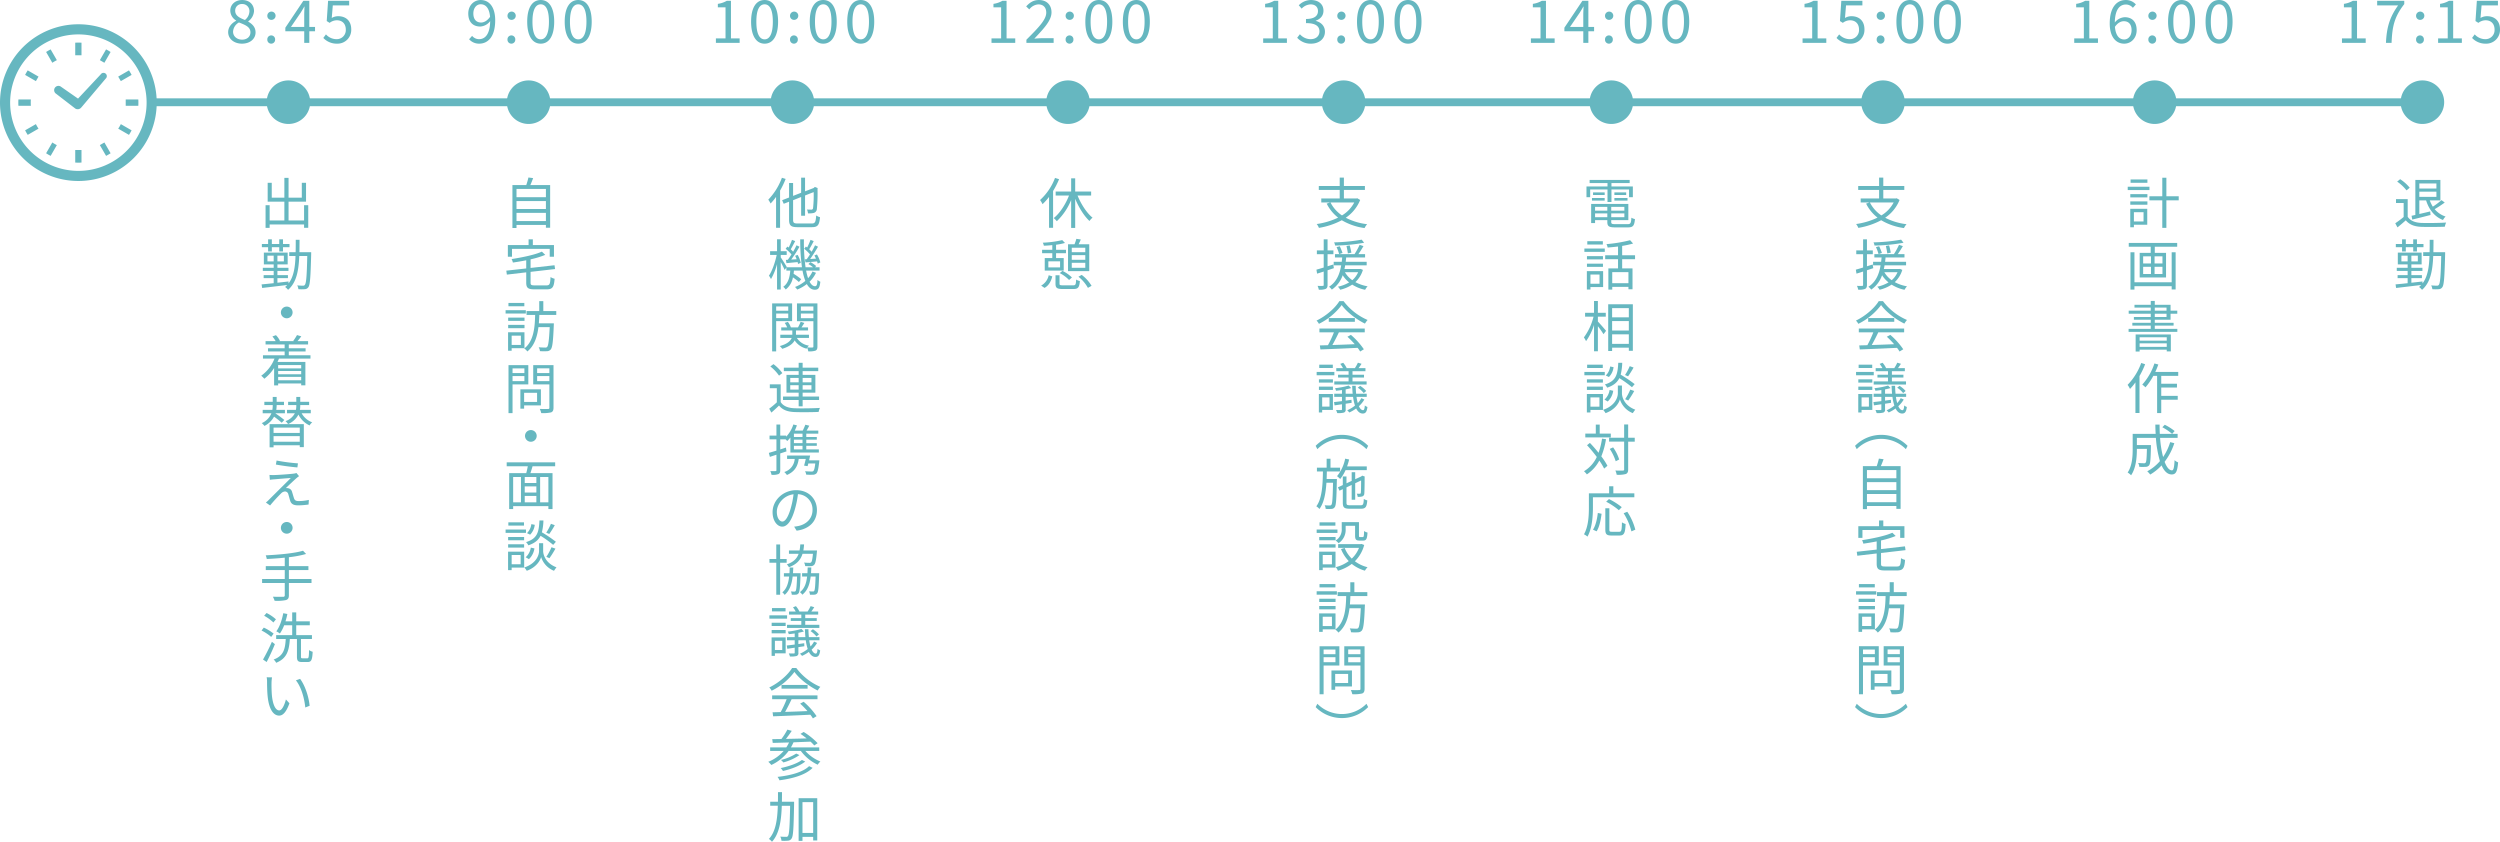 <svg id="detail_03.svg" xmlns="http://www.w3.org/2000/svg" width="1269.94" height="427.6" viewBox="0 0 1269.94 427.6">
  <defs>
    <style>
      .cls-1 {
        fill: none;
        stroke: #66b7c0;
        stroke-linecap: round;
        stroke-width: 4px;
      }

      .cls-1, .cls-2 {
        fill-rule: evenodd;
      }

      .cls-2 {
        fill: #66b7c0;
      }
    </style>
  </defs>
  <path id="シェイプ_10" data-name="シェイプ 10" class="cls-1" d="M964,8222H2118" transform="translate(-886 -8170.06)"/>
  <path id="シェイプ_11" data-name="シェイプ 11" class="cls-2" d="M914.168,8217.43l10.081,7.77,0.14,0.08,0.063,0.04a2.313,2.313,0,0,0,2.795-.62l0.067-.06,12.354-14.62a1.677,1.677,0,1,0-2.48-2.21l-11.549,12.34-8.915-6.21A2.185,2.185,0,0,0,914.168,8217.43Zm-12.55,4.76a15.1,15.1,0,0,1,.068-1.59h-6.328c-0.039.53-.049,1.06-0.049,1.59,0,0.55.01,1.07,0.049,1.6h6.328A15.175,15.175,0,0,1,901.618,8222.19Zm11.192-20.4q0.9-.57,1.829-1.05l0.241-.12-3.153-5.47a25.9,25.9,0,0,0-2.3,1.32l3.155,5.48Zm-14.049,6.32,5.478,3.16,1.326-2.3-5.48-3.16A24.638,24.638,0,0,0,898.761,8208.11Zm48.5,25.25c-0.329.62-.675,1.23-1.064,1.82l-0.158.23,5.48,3.16c0.484-.75.926-1.51,1.334-2.3l-5.466-3.16Zm-42.907-.01-0.127-.24-5.467,3.15a23.106,23.106,0,0,0,1.323,2.31l5.481-3.16-0.16-.23A19.917,19.917,0,0,1,904.355,8233.35Zm8.455,9.23-0.232-.15-3.155,5.48a26,26,0,0,0,2.3,1.33l3.153-5.48-0.241-.11A20.791,20.791,0,0,1,912.81,8242.58Zm23.914-41.97,2.3,1.34,3.154-5.48a25.828,25.828,0,0,0-2.291-1.32Zm-12.509,45.7v6.32c0.526,0.05,1.058.06,1.591,0.06s1.068-.01,1.592-0.06v-6.38h-3.183v0.06h0Zm3.183-48.24v-6.32c-0.524-.04-1.057-0.05-1.592-0.05s-1.065.01-1.591,0.05v6.39H927.4v-0.07Zm9.326,45.7,3.166,5.47c0.787-.41,1.546-0.85,2.291-1.33l-3.154-5.48Zm16.13-35.66a25.43,25.43,0,0,0-1.334-2.3l-5.48,3.16,1.337,2.3Zm3.4,12.49h-6.393v3.19h6.393c0.039-.53.048-1.06,0.048-1.6S956.3,8221.13,956.256,8220.6Zm-30.45-38.21a39.805,39.805,0,1,0,39.806,39.8A39.8,39.8,0,0,0,925.806,8182.39Zm0,74.47a34.659,34.659,0,1,1,24.516-10.15A34.53,34.53,0,0,1,925.806,8256.86Z" transform="translate(-886 -8170.06)"/>
  <g id="項目">
    <path id="楕円形_8" data-name="楕円形 8" class="cls-2" d="M1032.53,8210.91a11.06,11.06,0,1,1-11.07,11.06A11.064,11.064,0,0,1,1032.53,8210.91Z" transform="translate(-886 -8170.06)"/>
    <path id="_8:45" data-name="8:45" class="cls-2" d="M1008.92,8192.24c4.14,0,6.9-2.49,6.9-5.7,0-2.85-1.83-4.35-3.72-5.49v-0.15a7.046,7.046,0,0,0,2.94-5.16c0-3.33-2.28-5.67-6.03-5.67-3.42,0-6.03,2.19-6.03,5.46a5.975,5.975,0,0,0,2.97,4.95v0.12c-2.01,1.08-4.05,3-4.05,5.79C1001.9,8189.78,1004.87,8192.24,1008.92,8192.24Zm1.5-12.03c-2.58-1.02-4.95-2.1-4.95-4.68a3.3,3.3,0,0,1,3.51-3.42,3.557,3.557,0,0,1,3.72,3.78A5.821,5.821,0,0,1,1010.42,8180.21Zm-1.44,9.99c-2.64,0-4.59-1.71-4.59-4.05a5.684,5.684,0,0,1,3-4.68c3.12,1.23,5.82,2.22,5.82,5.01C1013.21,8188.67,1011.5,8190.2,1008.98,8190.2Zm14.79-10.05a2.1,2.1,0,1,0-1.98-2.07A2,2,0,0,0,1023.77,8180.15Zm0,12.09a1.981,1.981,0,0,0,1.98-2.07,1.985,1.985,0,1,0-3.96,0A1.981,1.981,0,0,0,1023.77,8192.24Zm10.02-8.49,5.01-7.35c0.63-1.05,1.23-1.98,1.77-3h0.12c-0.06,1.14-.15,2.97-0.15,4.08v6.27h-6.75Zm6.75,8.1h2.58v-5.91h2.91v-2.19h-2.91v-13.29h-3.03l-9.15,13.68v1.8h9.6v5.91Zm16.68,0.39a6.982,6.982,0,0,0,7.2-7.23c0-4.62-2.97-6.72-6.63-6.72a6.409,6.409,0,0,0-3.27.9l0.54-6.39h8.31v-2.34h-10.71l-0.69,10.29,1.47,0.93a6.018,6.018,0,0,1,3.66-1.32c2.76,0,4.56,1.77,4.56,4.74a4.6,4.6,0,0,1-4.68,4.86,7.234,7.234,0,0,1-5.4-2.43l-1.35,1.8A9.342,9.342,0,0,0,1057.22,8192.24Z" transform="translate(-886 -8170.06)"/>
    <path id="出勤_着替え_洗い" data-name="出勤・着替え・⼿洗い" class="cls-2" d="M1040.46,8274.28v7.76h-7.88v-9.55h8.88v-9.58h-2.15v7.56h-6.73v-10.06h-2.13v10.06h-6.41v-7.56h-2.07v9.58h8.48v9.55h-7.48v-7.76h-2.07v11.54h2.07v-1.73h17.49v1.68h2.12v-11.49h-2.12Zm-18.27,23.52h1.9v-2.16h3.76v2.16h1.9v-2.16h3.31v-1.63h-3.31v-2.38h-1.9v2.38h-3.76v-2.38h-1.9v2.38h-3.17v1.63h3.17v2.16Zm-0.34,5.04v-2.91h3.17v2.91h-3.17Zm8.35,0h-3.28v-2.91h3.28v2.91Zm13.87-4.68h-5.97c0.03-2.02.06-4.12,0.06-6.3h-1.93c0,2.18,0,4.31-.06,6.3h-3.25v1.93h3.19c-0.19,5.8-.95,10.59-3.53,13.93l-0.02-.98c-1.88.22-3.81,0.44-5.64,0.64v-2.32h5.35v-1.55h-5.35v-2.12h5.61v-1.6h-5.61v-1.74h5.21v-5.97h-12.1v5.97h4.99v1.74h-5.52v1.6h5.52v2.12h-5.1v1.55h5.1v2.55c-2.33.25-4.46,0.47-6.14,0.61l0.28,1.82c3.34-.39,8.1-0.95,12.72-1.51a9.224,9.224,0,0,1-1.06,1.01,7.178,7.178,0,0,1,1.51,1.45c4.29-3.69,5.38-9.72,5.69-17.2h4.06c-0.22,10.17-.53,13.82-1.2,14.63a0.925,0.925,0,0,1-.93.45,27.573,27.573,0,0,1-2.97-.14,4.959,4.959,0,0,1,.59,1.93,21.743,21.743,0,0,0,3.25,0,2.24,2.24,0,0,0,1.82-1.01c0.87-1.15,1.12-5.04,1.43-16.78v-1.01Zm-12.41,27.64a2.97,2.97,0,1,0,2.97,2.97A2.958,2.958,0,0,0,1031.66,8325.8Zm7.34,29.71v1.68h-11.71v-1.68H1039Zm-11.71,7.73v-1.74H1039v1.74h-11.71Zm11.71-3.05h-11.71v-1.68H1039v1.68Zm4.71-7.96v-1.71H1032.7v-1.93h8.54v-1.63h-8.54v-1.93h9.8v-1.68h-5.38c0.62-.7,1.29-1.57,1.93-2.44l-2.18-.64a24.727,24.727,0,0,1-1.91,2.97l0.31,0.11h-7.39l0.33-.14a10.378,10.378,0,0,0-2.04-2.89l-1.8.65a15.515,15.515,0,0,1,1.66,2.38h-5.13v1.68h9.69v1.93h-8.46v1.63h8.46v1.93h-11.01v1.71h5.86a19.365,19.365,0,0,1-6.75,8.69,11.466,11.466,0,0,1,1.57,1.54,21.791,21.791,0,0,0,4.98-5.47v8.86h2.05v-1.01H1039v0.95h2.13v-11.88h-14.15c0.25-.56.5-1.12,0.73-1.68h16Zm-13.28,31.17a51.537,51.537,0,0,0-4.51-3.34l0.02-.08h4.79v-1.71h-4.39a14.984,14.984,0,0,0,.19-2.44h3.73v-1.68h-3.73v-2.46h-1.99v2.46h-4.26v1.68h4.26a13.43,13.43,0,0,1-.19,2.44h-4.91v1.71h4.43a9.206,9.206,0,0,1-4.9,5.01,9.655,9.655,0,0,1,1.37,1.43,11.629,11.629,0,0,0,4.88-4.71,49.468,49.468,0,0,1,3.89,3.09Zm7.84,3.89v2.69h-13.31v-2.69h13.31Zm-13.31,7.17v-2.86h13.31v2.86h-13.31Zm-2.01,2.83h2.01v-1.04h13.31v0.93h2.07V8385.5h-17.39v11.79Zm20.92-17.31v-1.71h-5.52a13.63,13.63,0,0,0,.17-2.16v-0.28h4.51v-1.68h-4.51v-2.46h-2.01v2.46h-4.15v1.68h4.15v0.28a9.868,9.868,0,0,1-.2,2.16h-4.51v1.71h3.98a8.39,8.39,0,0,1-4.74,4,8.212,8.212,0,0,1,1.29,1.49,10.321,10.321,0,0,0,5.27-4.82,11.8,11.8,0,0,0,5.68,5.52,5.242,5.242,0,0,1,1.32-1.57,10.1,10.1,0,0,1-5.38-4.62h4.65ZM1026.5,8404l-0.36,2.04c3.36,0.62,8.15,1.24,10.93,1.46l0.28-2.07A89.761,89.761,0,0,1,1026.5,8404Zm11.41,7.93-1.32-1.6a6.443,6.443,0,0,1-1.32.31c-2.07.28-8.46,0.73-10.03,0.73a21.214,21.214,0,0,1-2.35-.06l0.2,2.49a19.68,19.68,0,0,1,2.24-.25c1.68-.14,6.22-0.56,8.4-0.67-2.72,2.72-10.2,10.11-11.29,11.23-0.53.53-1.03,0.96-1.37,1.24l2.13,1.48a76.533,76.533,0,0,1,5.57-6.11,2.967,2.967,0,0,1,2.05-1.01,1.788,1.788,0,0,1,1.65,1.46c0.25,0.81.67,2.44,0.93,3.25,0.58,1.85,1.96,2.35,4.17,2.35a40.091,40.091,0,0,0,5.18-.42l0.14-2.35a23.157,23.157,0,0,1-5.21.59c-1.43,0-2.04-.45-2.35-1.49-0.31-.86-0.67-2.29-0.95-3.08a2.464,2.464,0,0,0-2.08-1.96,2.836,2.836,0,0,0-1.09-.05c1.04-1.07,4.12-3.93,5.18-4.88C1036.7,8412.85,1037.4,8412.29,1037.91,8411.93Zm-6.25,23.29a2.97,2.97,0,1,0,2.97,2.97A2.958,2.958,0,0,0,1031.66,8435.22Zm12.58,28.96h-11.49v-4.54h9.92v-1.99h-9.92v-4.54a51.879,51.879,0,0,0,8.74-1.65l-1.57-1.65c-4.2,1.31-12.32,2.04-18.94,2.35a9.484,9.484,0,0,1,.54,1.85c2.88-.14,6.05-0.34,9.13-0.67v4.31h-9.64v1.99h9.64v4.54h-11.51v2.04h11.51v6.19a0.7,0.7,0,0,1-.87.79c-0.64.03-2.83,0.05-5.18-.03a10.147,10.147,0,0,1,.9,2.07,21.6,21.6,0,0,0,5.77-.36c1.03-.34,1.48-0.95,1.48-2.44v-6.22h11.49v-2.04Zm-18.07,20.49a20.38,20.38,0,0,0-4.76-3.22l-1.24,1.4a21.528,21.528,0,0,1,4.71,3.41Zm-1.18,7.25a24.351,24.351,0,0,0-4.99-3.05l-1.14,1.48a23.528,23.528,0,0,1,4.9,3.25Zm-0.87,4.15a98.1,98.1,0,0,1-4.51,9.02l1.85,1.26c1.37-2.63,3-6.13,4.18-9.08Zm15.58,8.4c-0.7,0-.81-0.14-0.81-0.92v-8.88h5.57v-1.99h-7.98v-4.99h6.89v-1.99h-6.89v-4.56h-2.05v4.56h-3.42a31.649,31.649,0,0,0,.96-3.75l-2.08-.39c-0.67,3.5-1.85,6.97-3.53,9.19a12.316,12.316,0,0,1,1.82,1.12,19.419,19.419,0,0,0,2.16-4.18h4.09v4.99h-8.15v1.99h4.87c-0.3,5.21-1.14,8.57-6.16,10.42a5.077,5.077,0,0,1,1.29,1.65c5.46-2.21,6.56-6.1,6.95-12.07h3.61v8.91c0,2.15.53,2.77,2.61,2.77h2.83c1.87,0,2.35-1.09,2.55-5.21a5.416,5.416,0,0,1-1.83-.87c-0.08,3.62-.22,4.2-0.92,4.2h-2.38Zm-15.52,9.68-2.72-.05a11.9,11.9,0,0,1,.2,2.43c0,1.6.05,4.96,0.31,7.34,0.75,7.12,3.25,9.7,5.82,9.7,1.85,0,3.56-1.6,5.24-6.25l-1.79-1.96c-0.7,2.77-1.99,5.57-3.39,5.57-1.96,0-3.28-3.05-3.73-7.62-0.19-2.27-.22-4.79-0.19-6.5A19.186,19.186,0,0,1,1024.18,8514.15Zm14.26,0.76-2.13.75c2.6,3.2,4.29,8.83,4.76,13.79l2.21-.87C1042.86,8523.93,1040.88,8518.1,1038.44,8514.91Z" transform="translate(-886 -8170.06)"/>
  </g>
  <g id="項目_のコピー" data-name="項目 のコピー">
    <path id="楕円形_8-2" data-name="楕円形 8" class="cls-2" d="M1154.53,8210.91a11.06,11.06,0,1,1-11.07,11.06A11.064,11.064,0,0,1,1154.53,8210.91Z" transform="translate(-886 -8170.06)"/>
    <path id="_9:00" data-name="9:00" class="cls-2" d="M1126.45,8176.91c0-2.82,1.62-4.68,3.72-4.68,2.73,0,4.41,2.22,4.77,6.36-1.38,2.04-3.12,2.91-4.5,2.91C1127.77,8181.5,1126.45,8179.7,1126.45,8176.91Zm2.97,15.33c4.26,0,8.13-3.3,8.13-11.88,0-6.87-3.15-10.29-7.38-10.29-3.42,0-6.3,2.76-6.3,6.84,0,4.38,2.4,6.63,6.12,6.63a6.812,6.812,0,0,0,5.01-2.76c-0.12,6.84-2.67,9.18-5.67,9.18a4.543,4.543,0,0,1-3.51-1.68l-1.53,1.71A6.707,6.707,0,0,0,1129.42,8192.24Zm16.35-12.09a2.1,2.1,0,1,0-1.98-2.07A2,2,0,0,0,1145.77,8180.15Zm0,12.09a1.981,1.981,0,0,0,1.98-2.07,1.985,1.985,0,1,0-3.96,0A1.981,1.981,0,0,0,1145.77,8192.24Zm14.91,0c4.26,0,6.84-3.99,6.84-11.16,0-7.14-2.58-11.01-6.84-11.01s-6.87,3.84-6.87,11.01S1156.42,8192.24,1160.68,8192.24Zm0-2.19c-2.52,0-4.2-2.7-4.2-8.97s1.68-8.82,4.2-8.82c2.49,0,4.17,2.55,4.17,8.82S1163.17,8190.05,1160.68,8190.05Zm19.05,2.19c4.26,0,6.84-3.99,6.84-11.16,0-7.14-2.58-11.01-6.84-11.01s-6.87,3.84-6.87,11.01S1175.47,8192.24,1179.73,8192.24Zm0-2.19c-2.52,0-4.2-2.7-4.2-8.97s1.68-8.82,4.2-8.82c2.49,0,4.17,2.55,4.17,8.82S1182.22,8190.05,1179.73,8190.05Z" transform="translate(-886 -8170.06)"/>
    <path id="_宅訪問_談" data-name="⾃宅訪問・⾯談" class="cls-2" d="M1148.37,8282.35v-4.15h14.94v4.15h-14.94Zm14.94-10.17v4.06h-14.94v-4.06h14.94Zm0-6.14v4.18h-14.94v-4.18h14.94Zm-7.9-1.98c0.47-1.07.98-2.33,1.4-3.53l-2.38-.31a37.6,37.6,0,0,1-1.1,3.84h-7.03v21.82h2.07v-1.57h14.94v1.43h2.15v-21.68h-10.05Zm-9.33,32.42h19.16v4.01h2.16v-5.94h-10.73v-2.92h-2.16v2.92h-10.53v5.94h2.1v-4.01Zm11.54,18.55c-1.79,0-2.1-.26-2.1-1.43v-5.44l12.44-1.43-0.28-1.93-12.16,1.37v-4.37a45.69,45.69,0,0,0,7.45-2.27l-1.71-1.65c-3.47,1.6-9.8,2.91-15.38,3.78a6.968,6.968,0,0,1,.65,1.77c2.18-.31,4.51-0.7,6.78-1.15v4.15l-10.12,1.12,0.28,2.01,9.84-1.15v5.19c0,2.71.92,3.44,4.17,3.44h6.25c2.99,0,3.67-1.17,4-5.38a6.626,6.626,0,0,1-2.07-.86c-0.17,3.5-.42,4.23-2.05,4.23h-5.99Zm-5.27,8.92h-8.07v1.68h8.07v-1.68Zm0.76,3.67h-10.28v1.7h10.28v-1.7Zm-0.67,3.78h-8.3v1.65h8.3v-1.65Zm-8.3,5.38h8.3v-1.68h-8.3v1.68Zm6.45,3.78v4.71h-4.68v-4.71h4.68Zm1.82,6.39v-8.1h-8.32v9.38h1.82v-1.28h6.5Zm16.16-16.9v-1.99h-6.58v-5.04h-2.07v5.04h-6.45v1.99h4.37c-0.16,6.39-.72,13.37-5.54,17.04a5.669,5.669,0,0,1,1.57,1.51c3.58-2.89,5.01-7.45,5.65-12.36h5.72c-0.34,6.78-.7,9.36-1.29,10.03a1.064,1.064,0,0,1-.98.34c-0.56,0-1.9-.03-3.33-0.14a4.716,4.716,0,0,1,.64,1.96,26.4,26.4,0,0,0,3.53.03,2.548,2.548,0,0,0,1.96-.9c0.84-.98,1.21-3.98,1.54-12.3,0.03-.28.03-0.95,0.03-0.95h-7.62c0.11-1.4.2-2.86,0.25-4.26h8.6Zm-16.19,27.16v2.35h-6.02v-2.35h6.02Zm-6.02,6.44v-2.55h6.02v2.55h-6.02Zm8.01,1.69v-9.81h-10.06v24.4h2.05v-14.59h8.01Zm4.45,4.25v4.63h-6.58v-4.63h6.58Zm1.94,6.39v-8.15h-10.42v9.83h1.9v-1.68h8.52Zm-1.91-12.3v-2.58h6.22v2.58h-6.22Zm6.22-6.5v2.38h-6.22v-2.38h6.22Zm2.1-1.65h-10.31v9.81h8.21v11.76a0.566,0.566,0,0,1-.67.7c-0.56.03-2.38,0.06-4.2-.03a10.521,10.521,0,0,1,.73,2.13,18.632,18.632,0,0,0,5.01-.36c0.9-.37,1.23-1.07,1.23-2.44v-21.57Zm-11.51,32.99a2.97,2.97,0,1,0,2.97,2.97A2.958,2.958,0,0,0,1155.66,8388.52Zm8.91,36.71h-4.2v-12.88h4.2v12.88Zm-17.9-12.88h3.97v12.88h-3.97v-12.88Zm11.79,3.08h-5.91v-3.08h5.91v3.08Zm-5.91,6.55h5.91v3.25h-5.91v-3.25Zm5.91-1.71h-5.91v-3.13h5.91v3.13Zm9.55-13.36v-1.99h-24.62v1.99h10.73c-0.23,1.15-.51,2.44-0.81,3.5h-8.66v18.24h2.02v-1.48h17.9v1.48h2.1v-18.24h-11.24c0.37-1.06.76-2.32,1.1-3.5h11.48Zm-2.15,29.23a26.617,26.617,0,0,1-2.39,4.51l1.55,0.65a44.9,44.9,0,0,0,2.8-4.46Zm-9.95.17a7.643,7.643,0,0,1-2.21,4.57l1.59,0.78a8.477,8.477,0,0,0,2.36-5.01Zm12.47,8.96a66.08,66.08,0,0,0-7.12-4.81,27.605,27.605,0,0,0,.79-6.03h-2.02c-0.28,5.94-1.07,9.25-6.81,11.01a6.221,6.221,0,0,1,1.18,1.63c3.25-1.09,5.1-2.66,6.19-4.85a56.07,56.07,0,0,1,6.41,4.62Zm-3.28,8.33a46.646,46.646,0,0,0,3.05-4.85l-2.01-.7a28.851,28.851,0,0,1-2.61,4.87Zm-10.42.5a9.258,9.258,0,0,0,2.8-5.46l-1.85-.4a8.036,8.036,0,0,1-2.6,4.88Zm-2.5-18.71h-7.95v1.68h7.95v-1.68Zm1.01,3.67h-10.36v1.7h10.36v-1.7Zm-0.95,3.78h-8.12v1.65h8.12v-1.65Zm-8.12,5.38h8.12v-1.68h-8.12v1.68Zm6.36,3.78v4.71h-4.57V8452h4.57Zm1.79-1.71h-8.18v9.38h1.82v-1.28h6.36v-8.1Zm9.64-4.31h-2.08v4c0,1.6-.98,6.11-7.48,8.35a9.938,9.938,0,0,1,1.24,1.68c4.9-1.79,6.86-5.29,7.28-7a11.123,11.123,0,0,0,6.56,7,15.117,15.117,0,0,1,1.26-1.76c-5.8-2.16-6.78-6.73-6.78-8.27v-4Z" transform="translate(-886 -8170.06)"/>
  </g>
  <g id="項目_のコピー_2" data-name="項目 のコピー 2">
    <path id="楕円形_8-3" data-name="楕円形 8" class="cls-2" d="M1288.53,8210.91a11.06,11.06,0,1,1-11.07,11.06A11.064,11.064,0,0,1,1288.53,8210.91Z" transform="translate(-886 -8170.06)"/>
    <path id="_10:00" data-name="10:00" class="cls-2" d="M1249.66,8191.85h12.06v-2.28h-4.41v-19.11h-2.1a12.668,12.668,0,0,1-4.56,1.56v1.77h3.9v15.78h-4.89v2.28Zm24.75,0.39c4.26,0,6.84-3.99,6.84-11.16,0-7.14-2.58-11.01-6.84-11.01s-6.87,3.84-6.87,11.01S1270.15,8192.24,1274.41,8192.24Zm0-2.19c-2.52,0-4.2-2.7-4.2-8.97s1.68-8.82,4.2-8.82c2.49,0,4.17,2.55,4.17,8.82S1276.9,8190.05,1274.41,8190.05Zm14.88-9.9a2.1,2.1,0,1,0-1.98-2.07A2,2,0,0,0,1289.29,8180.15Zm0,12.09a1.981,1.981,0,0,0,1.98-2.07,1.985,1.985,0,1,0-3.96,0A1.981,1.981,0,0,0,1289.29,8192.24Zm14.91,0c4.26,0,6.84-3.99,6.84-11.16,0-7.14-2.58-11.01-6.84-11.01s-6.87,3.84-6.87,11.01S1299.94,8192.24,1304.2,8192.24Zm0-2.19c-2.52,0-4.2-2.7-4.2-8.97s1.68-8.82,4.2-8.82c2.49,0,4.17,2.55,4.17,8.82S1306.69,8190.05,1304.2,8190.05Zm19.05,2.19c4.26,0,6.84-3.99,6.84-11.16,0-7.14-2.58-11.01-6.84-11.01s-6.87,3.84-6.87,11.01S1318.99,8192.24,1323.25,8192.24Zm0-2.19c-2.52,0-4.2-2.7-4.2-8.97s1.68-8.82,4.2-8.82c2.49,0,4.17,2.55,4.17,8.82S1325.74,8190.05,1323.25,8190.05Z" transform="translate(-886 -8170.06)"/>
    <path id="他機関連携の協議会参加" class="cls-2" d="M1283.19,8260.36a31.659,31.659,0,0,1-6.92,11.12,14.463,14.463,0,0,1,1.17,1.96,27.746,27.746,0,0,0,2.78-3.36v15.71h2.04v-18.91a42.871,42.871,0,0,0,2.83-5.93Zm8.04,23.22c-1.99,0-2.36-.36-2.36-1.96v-9.86l4.09-1.63v9.5h1.99v-10.28l4.37-1.71a57.893,57.893,0,0,1-.3,8.07,0.838,0.838,0,0,1-.96.84c-0.36,0-1.37,0-2.13-.06a6.29,6.29,0,0,1,.51,1.96,11.964,11.964,0,0,0,2.83-.19,2.2,2.2,0,0,0,1.68-2.05,86.256,86.256,0,0,0,.33-10.25l0.09-.36-1.43-.59-0.36.31-0.28.25-4.35,1.68v-6.95h-1.99v7.68l-4.09,1.59v-6.55h-2.04v7.37l-3.53,1.37,0.81,1.82,2.72-1.06v9.1c0,3.05.98,3.84,4.31,3.84h7.32c3.08,0,3.72-1.23,4.09-5.07a6.178,6.178,0,0,1-1.94-.87c-0.25,3.31-.53,4.06-2.24,4.06h-7.14Zm3.64,18.22,0.31,1.57c1.76-.17,3.75-0.31,5.85-0.53a5.778,5.778,0,0,1,.34,1.15l1.34-.65a15.124,15.124,0,0,0-1.73-4.03l-1.29.53a17.046,17.046,0,0,1,.81,1.6l-2.97.19c1.35-1.84,2.83-4.25,4.01-6.24l-1.52-.73a36.851,36.851,0,0,1-1.73,3.28c-0.34-.4-0.79-0.82-1.24-1.26,0.71-1.12,1.6-2.75,2.3-4.15l-1.62-.64a37.07,37.07,0,0,1-1.71,3.92c-0.23-.2-0.45-0.34-0.65-0.51l-0.86,1.15a17.686,17.686,0,0,1,2.94,2.83,28.394,28.394,0,0,1-1.68,2.47Zm-9.67.28,0.31,1.66c1.71-.17,3.64-0.37,5.66-0.54a9.356,9.356,0,0,1,.23.96l1.37-.59a14.748,14.748,0,0,0-1.57-4.04l-1.29.48a14.69,14.69,0,0,1,.76,1.74l-2.75.16a70.3,70.3,0,0,0,4.2-6.52l-1.51-.73a37.127,37.127,0,0,1-1.74,3.28,8.588,8.588,0,0,0-1.2-1.24c0.7-1.14,1.54-2.8,2.27-4.17l-1.63-.64a32.991,32.991,0,0,1-1.68,3.92c-0.22-.17-0.45-0.34-0.67-0.51l-0.87,1.15a20.284,20.284,0,0,1,2.97,2.86c-0.64.98-1.29,1.93-1.88,2.72Zm13.51,5.89a12.5,12.5,0,0,1-2.22,3.41,25.869,25.869,0,0,1-1-3.86h6.83v-1.68h-2.3l0.59-.62a13.963,13.963,0,0,0-2.97-2.02l-0.98,1.01a15.464,15.464,0,0,1,2.36,1.63h-3.81a90.638,90.638,0,0,1-.84-14.21h-1.88a103.077,103.077,0,0,0,.89,14.21h-7.84l0.11-.17c-0.42-.79-2.32-3.84-3.05-4.85v-1.26h3.02v-1.9h-3.02v-6.05h-1.88v6.05h-3.53v1.9h3.34c-0.76,3.78-2.33,8.21-3.93,10.54a10.179,10.179,0,0,1,1.04,1.73,30.755,30.755,0,0,0,3.08-7.62v12.94h1.88v-13.97c0.76,1.4,1.62,3.11,1.99,4l0.87-1.23v1.57h1.99c-0.28,3.33-1.04,6.47-3.59,8.23a5.865,5.865,0,0,1,1.26,1.38,10.03,10.03,0,0,0,3.67-6.17,28.164,28.164,0,0,1,3.03,2.36l1.17-1.43a29.926,29.926,0,0,0-3.86-2.75c0.05-.53.14-1.06,0.16-1.62h4.37a28.252,28.252,0,0,0,1.43,5.24,18.254,18.254,0,0,1-5.24,3.08,11.982,11.982,0,0,1,1.13,1.31,20.084,20.084,0,0,0,4.87-2.8c1.06,1.85,2.38,2.89,4.06,2.89,1.85,0,2.47-.93,2.8-4.06a4.616,4.616,0,0,1-1.43-.93c-0.14,2.52-.44,3.2-1.26,3.2-1.06,0-1.98-.82-2.77-2.3a15.434,15.434,0,0,0,3.25-4.51Zm-12.3,17.77v2.16h-6.14v-2.16h6.14Zm-6.14,5.91v-2.33h6.14v2.33h-6.14Zm8.1,1.54v-9.02h-10.14v24.4h2.04v-15.38h8.1Zm4.45-1.48v-2.39h6.36v2.39h-6.36Zm6.36-5.97v2.16h-6.36v-2.16h6.36Zm2.05-1.57h-10.39v9.05h8.34v12.83c0,0.39-.11.53-0.47,0.53-0.34.03-1.43,0.03-2.61-.03a6.886,6.886,0,0,1,.81-0.92,8.748,8.748,0,0,1-6.13-3.92h6.16v-1.6h-6.61v-2.18h6.14v-1.57h-3.31c0.45-.68.95-1.49,1.43-2.24l-1.88-.62a20.886,20.886,0,0,1-1.34,2.86h-3.64a8.886,8.886,0,0,0-1.52-2.81l-1.62.54a9.563,9.563,0,0,1,1.26,2.27h-3v1.57h5.63v2.18h-6.11v1.6h5.8c-0.56,1.45-2.1,3.05-6.05,4.14a8.777,8.777,0,0,1,1.24,1.4c3.72-1.14,5.49-2.71,6.3-4.28a10,10,0,0,0,6.08,4.2,2.8,2.8,0,0,1,.28-0.48,7.337,7.337,0,0,1,.56,1.85,10.129,10.129,0,0,0,3.67-.36c0.75-.37.98-0.98,0.98-2.1v-21.91Zm-13.81,43.8v-2.24h4.28v2.24h-4.28Zm0-5.94h4.28v2.24h-4.28v-2.24Zm10.78,0v2.24h-4.48v-2.24h4.48Zm0,5.94h-4.48v-2.24h4.48v2.24Zm-6.5,8.49h2.02v-3.2h8.35v-1.76h-8.35v-1.96h6.47v-9.05h-6.47v-1.91h7.93v-1.76h-7.93v-2.47h-2.02v2.47h-7.53v1.76h7.53v1.91h-6.19v9.05h6.19v1.96h-7.95v1.76h7.95v3.2Zm-8.29-16.87a20.8,20.8,0,0,0-4.51-4.56l-1.6,1.17a20.815,20.815,0,0,1,4.43,4.68Zm-0.84,5.72h-5.52v1.96h3.56v7.17a45.114,45.114,0,0,1-3.87,3.22l1.1,1.99c1.37-1.2,2.66-2.38,3.89-3.59,1.74,2.19,4.26,3.17,7.93,3.31,3.14,0.14,9.05.08,12.19-.06a7.639,7.639,0,0,1,.67-2.04c-3.36.22-9.81,0.31-12.89,0.17-3.28-.11-5.74-1.07-7.06-3.14v-8.99Zm11.09,26.73h-4.37v-1.68h4.37v1.68Zm0,3.14h-4.37v-1.79h4.37v1.79Zm0,3.17h-4.37v-1.82h4.37v1.82Zm-8.43-.93c-0.95.31-1.93,0.65-2.88,0.93v-5.13h2.71a11.752,11.752,0,0,1,.82.87,18.616,18.616,0,0,0,1.62-1.77v7.6h14.46v-1.57h-6.39v-1.82h5.35v-1.35h-5.35v-1.79h5.35v-1.35h-5.35v-1.68h6.11v-1.57h-5.94c0.45-.78.92-1.65,1.37-2.49l-2.02-.5a27.927,27.927,0,0,1-1.31,2.99h-4.07a21.533,21.533,0,0,0,1.1-2.66l-1.82-.44a15.859,15.859,0,0,1-3.65,6.21v-0.58h-2.99v-5.61h-1.94v5.61h-3.5v1.9h3.5v5.74c-1.45.45-2.8,0.84-3.86,1.15l0.53,2.02c1.01-.31,2.13-0.7,3.33-1.09v7.81c0,0.42-.14.51-0.47,0.51-0.34.03-1.43,0.03-2.64,0a8.214,8.214,0,0,1,.62,1.9,8.693,8.693,0,0,0,3.47-.36c0.7-.34.96-0.9,0.96-2.05v-8.46c1.06-.33,2.13-0.7,3.16-1.03Zm16.98,6.47H1297c0.19-.81.36-1.65,0.53-2.43h-11.71v1.73h3.87a7.446,7.446,0,0,1-5.3,6.64,8.664,8.664,0,0,1,1.35,1.52c3.5-1.54,5.43-3.93,5.99-8.16h3.59c-0.28,1.21-.59,2.44-0.87,3.39l1.79,0.28c0.11-.42.25-0.86,0.37-1.37h3.53c-0.28,2.41-.59,3.48-1.01,3.87a1.343,1.343,0,0,1-.95.22c-0.51,0-1.88-.03-3.25-0.14a3.675,3.675,0,0,1,.58,1.71,25.131,25.131,0,0,0,3.37.06,2.587,2.587,0,0,0,1.79-.62c0.67-.67,1.06-2.24,1.46-5.88Zm-1.23,25.26c0-5.55-4.09-10.09-10.54-10.09-6.69,0-11.99,5.19-11.99,11.15,0,4.54,2.44,7.37,4.91,7.37,2.52,0,4.7-2.91,6.35-8.57a49.644,49.644,0,0,0,1.63-7.93,7.734,7.734,0,0,1,7.4,7.98c0,4.74-3.48,7.37-7.01,8.16a20.367,20.367,0,0,1-2.32.36l1.26,2.05C1297.17,8438.79,1300.98,8434.84,1300.98,8429.15Zm-20.37.87c0-3.7,3.22-8.21,8.49-8.88a44.932,44.932,0,0,1-1.51,7.42c-1.38,4.62-2.89,6.44-4.18,6.44C1282.21,8435,1280.61,8433.46,1280.61,8430.02Zm18.35,21.36c-0.28,2.8-.53,3.97-0.95,4.34a1.041,1.041,0,0,1-.84.25c-0.45,0-1.54-.03-2.72-0.14a4.619,4.619,0,0,1,.56,1.79c1.18,0.06,2.3.06,2.91,0.03a2.234,2.234,0,0,0,1.66-.7c0.64-.64,1-2.35,1.37-6.47,0.05-.28.08-0.81,0.08-0.81h-6.94a27.352,27.352,0,0,0,.36-3.06h-1.93a20.338,20.338,0,0,1-.37,3.06h-5.38v1.71h4.91c-0.87,2.41-2.58,4.2-6,5.37a5.482,5.482,0,0,1,1.07,1.46c3.97-1.48,5.96-3.72,6.91-6.83h5.3Zm-13.36,4.53v-1.9h-3.31v-7.37h-1.96v7.37h-3.47v1.9h3.47v16.25h1.96v-16.25h3.31Zm3.22,5.33c0.05-.93.11-1.91,0.14-2.89h-1.82c-0.03.98-.06,1.96-0.11,2.89h-2.83v1.68h2.66c-0.37,3.39-1.26,6.22-3.45,8.04a5.563,5.563,0,0,1,1.18,1.29c2.52-2.19,3.61-5.41,4.06-9.33h2.24c-0.17,5.04-.39,6.89-0.73,7.37a0.731,0.731,0,0,1-.67.28c-0.34,0-.95,0-1.74-0.06a4.059,4.059,0,0,1,.45,1.65,16.978,16.978,0,0,0,2.07-.02,1.782,1.782,0,0,0,1.38-.71c0.56-.75.78-2.99,1.01-9.35,0.02-.28.02-0.84,0.02-0.84h-3.86Zm9.16,0c0.06-.93.11-1.91,0.14-2.92h-1.85c-0.03,1.01-.06,1.99-0.11,2.92h-2.72v1.68h2.55c-0.39,3.42-1.32,6.16-3.64,7.93a5.086,5.086,0,0,1,1.2,1.31c2.69-2.13,3.78-5.29,4.26-9.24h2.49c-0.16,5.04-.36,6.86-0.7,7.34a0.674,0.674,0,0,1-.7.25c-0.33,0-1.06,0-1.9-.06a5.984,5.984,0,0,1,.45,1.71,20.751,20.751,0,0,0,2.29-.02,1.878,1.878,0,0,0,1.38-.71c0.59-.75.78-2.99,0.98-9.35,0.03-.25.03-0.84,0.03-0.84h-4.15Zm-4.93,22.81h-5.35v1.43h5.35v1.96h-7.26v1.6h16.42v-1.6h-7.17v-1.96h5.85v-1.43h-5.85v-1.79h6.58v-1.54h-3.5c0.48-.65,1.01-1.43,1.51-2.21l-1.85-.56a20.909,20.909,0,0,1-1.54,2.77h-4.31l0.14-.06a11.4,11.4,0,0,0-1.77-2.69l-1.48.59a14.69,14.69,0,0,1,1.4,2.16h-3.42v1.54h6.25v1.79Zm4.68,6.59a13.572,13.572,0,0,1,3.02,2.74l1.26-1.06a13.767,13.767,0,0,0-3.08-2.61Zm-12.69-11.69h-6.9v1.68h6.9v-1.68Zm0.78,3.67h-8.99v1.71h8.99v-1.71Zm-2.46,12.95v4.68h-3.73v-4.68h3.73Zm1.73-1.71h-7.14v9.38h1.68v-1.31h5.46v-8.07Zm-7.11-2.08h7.11v-1.68h-7.11v1.68Zm0-3.72h7.11v-1.65h-7.11v1.65Zm21.54,7.9a10.594,10.594,0,0,1-1.79,2.49,22.324,22.324,0,0,1-.65-3.14h5.19v-1.59h-5.38c-0.12-1.21-.2-2.55-0.23-4.04h-1.79c0.06,1.43.14,2.81,0.25,4.04h-3.56v-2.22a27.122,27.122,0,0,0,2.81-.67l-1.27-1.29a37.183,37.183,0,0,1-6.92,1.35,5.777,5.777,0,0,1,.48,1.31c0.95-.08,1.99-0.22,3.03-0.36v1.88h-3.93v1.59h3.93v2.16c-1.52.2-2.89,0.37-4.04,0.48l0.28,1.68,3.76-.56v2.55c0,0.28-.09.36-0.42,0.39-0.31,0-1.4,0-2.58-.03a9.322,9.322,0,0,1,.59,1.57,11.392,11.392,0,0,0,3.36-.25,1.436,1.436,0,0,0,.92-1.65v-2.86l3.03-.45-0.06-1.54c-1.01.14-1.99,0.28-2.97,0.42v-1.91h3.76a22.9,22.9,0,0,0,.98,4.43,17.092,17.092,0,0,1-3.95,2.38,7.8,7.8,0,0,1,1.06,1.12,18.306,18.306,0,0,0,3.48-2.04c0.87,1.68,1.99,2.58,3.39,2.58,1.37-.03,2.04-0.82,2.35-3.34a3.874,3.874,0,0,1-1.32-.78c-0.14,1.82-.42,2.41-0.89,2.41-0.79,0-1.52-.68-2.13-2.02a14.56,14.56,0,0,0,2.77-3.39Zm-21.29,29.29h7.37a52.675,52.675,0,0,1-3.03,6.52c-1.51.06-2.91,0.09-4.12,0.12l0.28,2.04c4.79-.17,12.05-0.48,18.91-0.81a14.821,14.821,0,0,1,1.29,1.88l1.88-1.15a37.584,37.584,0,0,0-6.58-7.32l-1.77.96a42.8,42.8,0,0,1,3.7,3.78c-3.92.17-7.87,0.31-11.35,0.42,1.12-1.96,2.33-4.37,3.31-6.44h13.14v-1.94h-23.03v1.94Zm4.76-7.26v1.9h13.25v-1.9h-13.25Zm5.38-8.6c-2.16,3.56-6.81,7.59-11.6,9.89a6.774,6.774,0,0,1,1.21,1.65,32.053,32.053,0,0,0,11.57-9.55c2.6,3.61,7.5,7.34,11.82,9.44a10.935,10.935,0,0,1,1.34-1.85,30.188,30.188,0,0,1-12.21-9.58h-2.13Zm8.63,49.85c-3.06,3.02-9.27,4.73-16.03,5.46a6.442,6.442,0,0,1,.98,1.74c7.06-.93,13.45-2.86,16.84-6.33Zm-3.64-3.14c-2.38,1.82-6.9,3.34-10.79,4.12a7.127,7.127,0,0,1,1.15,1.48c4.09-.92,8.6-2.57,11.32-4.79Zm-2.89-3.25a25.951,25.951,0,0,1-7.79,3.25,7.745,7.745,0,0,1,1.24,1.26,26.489,26.489,0,0,0,8.18-3.72Zm11.68-1.34v-1.8h-14.37a23.716,23.716,0,0,0,1.29-2.57c2.8-.12,5.77-0.23,8.66-0.34a21.089,21.089,0,0,1,1.9,1.93l1.71-1.15a35.58,35.58,0,0,0-7.09-5.71l-1.62.98c1.01,0.67,2.1,1.49,3.14,2.3-3.62.11-7.26,0.19-10.54,0.25,1.01-1.23,2.08-2.75,2.97-4.09l-2.24-.62a32.28,32.28,0,0,1-3.02,4.77l-4.66.08,0.26,1.9c2.29-.05,5.15-0.14,8.26-0.22a16.246,16.246,0,0,1-1.37,2.49h-8.21v1.8h6.86a20.091,20.091,0,0,1-7.81,5.52,11.59,11.59,0,0,1,1.54,1.62,22.72,22.72,0,0,0,8.79-7.14h6.2a22.45,22.45,0,0,0,8.57,7,8.466,8.466,0,0,1,1.37-1.62,20.492,20.492,0,0,1-7.65-5.38h7.06Zm-12.77,25.81h-6.19c0.03-1.6.05-3.22,0.05-4.87h-2.04c0,1.65,0,3.27-.03,4.87h-3.92v2.05h3.86c-0.22,7-1.06,13.19-4.53,16.86a6.306,6.306,0,0,1,1.56,1.43c3.79-4.09,4.74-10.79,4.99-18.29h4.23c-0.19,10.72-.45,14.54-1.09,15.32a0.821,0.821,0,0,1-.93.45c-0.5,0-1.7,0-2.99-.11a5.218,5.218,0,0,1,.61,2.1,18.267,18.267,0,0,0,3.28-.03,2.238,2.238,0,0,0,1.85-1.07c0.87-1.2,1.06-5.26,1.29-17.65v-1.06Zm4.26,15.86v-15.64h5.43v15.64h-5.43Zm-1.96-17.65v21.68h1.96v-2.04h5.43v1.84h2.07v-21.48h-9.46Z" transform="translate(-886 -8170.06)"/>
  </g>
  <g id="項目_のコピー_3" data-name="項目 のコピー 3">
    <path id="楕円形_8-4" data-name="楕円形 8" class="cls-2" d="M1428.53,8210.91a11.06,11.06,0,1,1-11.07,11.06A11.064,11.064,0,0,1,1428.53,8210.91Z" transform="translate(-886 -8170.06)"/>
    <path id="_12:00" data-name="12:00" class="cls-2" d="M1389.66,8191.85h12.06v-2.28h-4.41v-19.11h-2.1a12.668,12.668,0,0,1-4.56,1.56v1.77h3.9v15.78h-4.89v2.28Zm17.73,0h13.83v-2.37h-6.21c-1.14,0-2.46.12-3.6,0.21,5.07-5.34,8.73-9.33,8.73-13.35,0-3.78-2.46-6.27-6.39-6.27-2.79,0-4.68,1.29-6.48,3.24l1.59,1.53a6.255,6.255,0,0,1,4.56-2.55c2.73,0,4.05,1.74,4.05,4.17,0,3.51-3.63,7.35-10.08,13.77v1.62Zm21.9-11.7a2.1,2.1,0,1,0-1.98-2.07A2,2,0,0,0,1429.29,8180.15Zm0,12.09a1.981,1.981,0,0,0,1.98-2.07,1.985,1.985,0,1,0-3.96,0A1.981,1.981,0,0,0,1429.29,8192.24Zm14.91,0c4.26,0,6.84-3.99,6.84-11.16,0-7.14-2.58-11.01-6.84-11.01s-6.87,3.84-6.87,11.01S1439.94,8192.24,1444.2,8192.24Zm0-2.19c-2.52,0-4.2-2.7-4.2-8.97s1.68-8.82,4.2-8.82c2.49,0,4.17,2.55,4.17,8.82S1446.69,8190.05,1444.2,8190.05Zm19.05,2.19c4.26,0,6.84-3.99,6.84-11.16,0-7.14-2.58-11.01-6.84-11.01s-6.87,3.84-6.87,11.01S1458.99,8192.24,1463.25,8192.24Zm0-2.19c-2.52,0-4.2-2.7-4.2-8.97s1.68-8.82,4.2-8.82c2.49,0,4.17,2.55,4.17,8.82S1465.74,8190.05,1463.25,8190.05Z" transform="translate(-886 -8170.06)"/>
    <path id="休憩" class="cls-2" d="M1421.92,8260.44a28.752,28.752,0,0,1-7.6,11.23,11.188,11.188,0,0,1,1.26,2.11,29.17,29.17,0,0,0,3.31-3.7v15.71h2.05v-18.71a42.184,42.184,0,0,0,3.05-5.99Zm18.35,8.94v-2.02h-8.1v-6.72h-2.05v6.72h-7.87v2.02h6.78c-1.76,4.56-4.73,9.07-7.76,11.46a11.8,11.8,0,0,1,1.57,1.59,31.1,31.1,0,0,0,7.28-10.78v14.2h2.05v-14.79c1.88,4.48,4.54,8.74,7.26,11.26a7.337,7.337,0,0,1,1.56-1.68c-2.91-2.35-5.82-6.81-7.62-11.26h6.9Zm-9.84,36.71v-2.52h6.87v2.52h-6.87Zm6.87-6.42v2.38h-6.87v-2.38h6.87Zm0-3.78v2.27h-6.87v-2.27h6.87Zm2.01-1.74h-5.38c0.34-.72.73-1.59,1.1-2.43l-2.27-.34a24.373,24.373,0,0,1-.93,2.77h-3.3v13.65h10.78v-13.65Zm-14.99,14.63a18.575,18.575,0,0,1,4.74,3.5l1.46-1.26a17.725,17.725,0,0,0-4.82-3.36Zm0.17-2.89h-5.96v-3.08h5.96v3.08Zm-3.95-4.73h-3.84v6.36h9.64v-6.36h-3.89v-2.47h5.04v-1.73h-5.04v-2.58a32.52,32.52,0,0,0,4.54-.9l-1.4-1.46a51.355,51.355,0,0,1-9.87,1.32,6.276,6.276,0,0,1,.54,1.54c1.34-.05,2.83-0.14,4.28-0.31v2.39h-5.18v1.73h5.18v2.47Zm-3.95,15.15c2.24-1.23,3.34-3.47,3.95-5.85l-1.82-.59a7.822,7.822,0,0,1-3.84,5.27Zm9.39-1.31c-1.52,0-1.77-.14-1.77-0.84v-4.26h-2.04v4.26c0,2.15.73,2.71,3.67,2.71h5.43c2.38,0,3-.78,3.28-4.06a5.08,5.08,0,0,1-1.9-.75c-0.12,2.57-.28,2.94-1.55,2.94h-5.12Zm7.84-4.37a18.894,18.894,0,0,1,4.82,5.66l1.85-1.04a19.026,19.026,0,0,0-5.02-5.55Z" transform="translate(-886 -8170.06)"/>
  </g>
  <g id="項目_のコピー_4" data-name="項目 のコピー 4">
    <path id="楕円形_8-5" data-name="楕円形 8" class="cls-2" d="M1568.53,8210.91a11.06,11.06,0,1,1-11.07,11.06A11.064,11.064,0,0,1,1568.53,8210.91Z" transform="translate(-886 -8170.06)"/>
    <path id="_13:00" data-name="13:00" class="cls-2" d="M1527.66,8191.85h12.06v-2.28h-4.41v-19.11h-2.1a12.668,12.668,0,0,1-4.56,1.56v1.77h3.9v15.78h-4.89v2.28Zm24.33,0.39c3.9,0,7.05-2.28,7.05-6.09,0-2.94-2.07-4.83-4.65-5.46v-0.12c2.31-.84,3.9-2.49,3.9-5.07,0-3.48-2.7-5.43-6.39-5.43a8.705,8.705,0,0,0-6.15,2.67l1.47,1.71a6.452,6.452,0,0,1,4.56-2.16c2.28,0,3.72,1.32,3.72,3.39,0,2.25-1.56,4.02-6.09,4.02v2.1c5.07,0,6.84,1.68,6.84,4.23,0,2.4-1.86,3.93-4.47,3.93a7.27,7.27,0,0,1-5.46-2.52l-1.38,1.8A9.1,9.1,0,0,0,1551.99,8192.24Zm15.3-12.09a2.1,2.1,0,1,0-1.98-2.07A2,2,0,0,0,1567.29,8180.15Zm0,12.09a1.981,1.981,0,0,0,1.98-2.07,1.985,1.985,0,1,0-3.96,0A1.981,1.981,0,0,0,1567.29,8192.24Zm14.91,0c4.26,0,6.84-3.99,6.84-11.16,0-7.14-2.58-11.01-6.84-11.01s-6.87,3.84-6.87,11.01S1577.94,8192.24,1582.2,8192.24Zm0-2.19c-2.52,0-4.2-2.7-4.2-8.97s1.68-8.82,4.2-8.82c2.49,0,4.17,2.55,4.17,8.82S1584.69,8190.05,1582.2,8190.05Zm19.05,2.19c4.26,0,6.84-3.99,6.84-11.16,0-7.14-2.58-11.01-6.84-11.01s-6.87,3.84-6.87,11.01S1596.99,8192.24,1601.25,8192.24Zm0-2.19c-2.52,0-4.2-2.7-4.2-8.97s1.68-8.82,4.2-8.82c2.49,0,4.17,2.55,4.17,8.82S1603.74,8190.05,1601.25,8190.05Z" transform="translate(-886 -8170.06)"/>
    <path id="_援会議_施設訪問_" data-name="⽀援会議（施設訪問）" class="cls-2" d="M1573.93,8272.91a16.723,16.723,0,0,1-6.24,6.58,17.53,17.53,0,0,1-5.83-6.58h12.07Zm1.57-2.13-0.39.08h-6.44v-4.31h10.67v-2.02h-10.67v-4.26h-2.13v4.26h-10.62v2.02h10.62v4.31h-9.36v2.05h4.43l-1.68.59a20.548,20.548,0,0,0,5.8,7.11,37.07,37.07,0,0,1-10.87,3.25,7.4,7.4,0,0,1,1.12,1.96,37.815,37.815,0,0,0,11.62-3.89,30.7,30.7,0,0,0,11.57,3.98,7.5,7.5,0,0,1,1.32-1.96,31.722,31.722,0,0,1-10.87-3.28,19.878,19.878,0,0,0,7.31-9.02Zm2.22,21.02a90.882,90.882,0,0,1-14.01,1.37,7.262,7.262,0,0,1,.5,1.63,90.95,90.95,0,0,0,14.74-1.43Zm-5.24,6.61c-0.17-.92-0.51-2.49-0.87-3.7l-1.65.28a30.782,30.782,0,0,1,.72,3.81Zm-8.91,7.88-0.28-1.88-2.92.92v-6.16h2.97v-1.93h-2.97v-5.61h-1.96v5.61h-3.47v1.93h3.47v6.78c-1.4.42-2.66,0.81-3.69,1.09l0.33,2.02c1.04-.31,2.16-0.67,3.36-1.07v6.78c0,0.42-.14.51-0.47,0.51-0.31.03-1.43,0.03-2.64,0a8.415,8.415,0,0,1,.62,1.93,8.045,8.045,0,0,0,3.47-.39c0.7-.34.98-0.9,0.98-2.05v-7.42Zm1.37-10.71a23.6,23.6,0,0,1,1.32,3.56l1.71-.59a30.75,30.75,0,0,0-1.4-3.39Zm10.96,12.75a10.79,10.79,0,0,1-2.97,4.06,12.846,12.846,0,0,1-3.73-4.06h6.7Zm1.26-1.68-0.37.06h-7.84c0.14-.62.28-1.27,0.36-1.88h10.93v-1.77h-10.65c0.09-.75.17-1.51,0.23-2.21h9.61v-1.71h-3.39c0.86-1.2,1.79-2.72,2.57-4.06l-1.96-.65a35.186,35.186,0,0,1-2.58,4.71h-9.94v1.71h3.67c-0.06.7-.14,1.46-0.23,2.21h-4.09v1.77h3.81c-0.67,4.06-2.18,8.4-6.19,10.9a5.8,5.8,0,0,1,1.43,1.45,14.526,14.526,0,0,0,5.52-7.31,14.4,14.4,0,0,0,3.28,3.64,18.866,18.866,0,0,1-5.72,2.19,6.02,6.02,0,0,1,1.18,1.54,18.581,18.581,0,0,0,6.11-2.61,19.258,19.258,0,0,0,6.55,2.64,7.907,7.907,0,0,1,1.26-1.77,20.213,20.213,0,0,1-6.22-2.13,14.068,14.068,0,0,0,3.84-6.22Zm-20.93,32.23h7.37a53.491,53.491,0,0,1-3.03,6.53c-1.51.05-2.91,0.08-4.12,0.11l0.28,2.04c4.79-.17,12.05-0.47,18.91-0.81a15.569,15.569,0,0,1,1.29,1.88l1.88-1.15a37.555,37.555,0,0,0-6.58-7.31l-1.77.95a42.8,42.8,0,0,1,3.7,3.78c-3.92.17-7.87,0.31-11.35,0.42,1.12-1.96,2.33-4.37,3.31-6.44h13.14v-1.94h-23.03v1.94Zm4.76-7.26v1.91h13.25v-1.91h-13.25Zm5.38-8.6c-2.16,3.56-6.81,7.59-11.6,9.89a6.774,6.774,0,0,1,1.21,1.65,32.053,32.053,0,0,0,11.57-9.55c2.6,3.61,7.5,7.34,11.82,9.44a11.351,11.351,0,0,1,1.34-1.85,30.188,30.188,0,0,1-12.21-9.58h-2.13Zm4.68,37.38h-5.35v1.43h5.35v1.96h-7.26v1.6h16.42v-1.6h-7.17v-1.96h5.85v-1.43h-5.85v-1.79h6.58v-1.54h-3.5c0.48-.64,1.01-1.43,1.51-2.21l-1.85-.56a20.909,20.909,0,0,1-1.54,2.77h-4.31l0.14-.06a11.155,11.155,0,0,0-1.77-2.68l-1.48.58a15.237,15.237,0,0,1,1.4,2.16h-3.42v1.54h6.25v1.79Zm4.68,6.59a13.572,13.572,0,0,1,3.02,2.74l1.26-1.06a13.767,13.767,0,0,0-3.08-2.61Zm-12.69-11.68h-6.9v1.68h6.9v-1.68Zm0.78,3.67h-8.99v1.7h8.99v-1.7Zm-2.46,12.94v4.68h-3.73v-4.68h3.73Zm1.73-1.71h-7.14v9.38h1.68v-1.31h5.46v-8.07Zm-7.11-2.07h7.11v-1.68h-7.11v1.68Zm0-3.73h7.11v-1.65h-7.11v1.65Zm21.54,7.9a10.594,10.594,0,0,1-1.79,2.49,22.464,22.464,0,0,1-.65-3.13h5.19v-1.6h-5.38c-0.12-1.21-.2-2.55-0.23-4.03h-1.79c0.06,1.42.14,2.8,0.25,4.03h-3.56v-2.21a27.015,27.015,0,0,0,2.81-.68l-1.27-1.28a37.257,37.257,0,0,1-6.92,1.34,5.68,5.68,0,0,1,.48,1.32c0.95-.09,1.99-0.23,3.03-0.37v1.88h-3.93v1.6h3.93v2.15c-1.52.2-2.89,0.37-4.04,0.48l0.28,1.68,3.76-.56v2.55c0,0.28-.09.36-0.42,0.39-0.31,0-1.4,0-2.58-.03a9.322,9.322,0,0,1,.59,1.57,11.392,11.392,0,0,0,3.36-.25,1.436,1.436,0,0,0,.92-1.65v-2.86l3.03-.45-0.06-1.54c-1.01.14-1.99,0.28-2.97,0.42v-1.9h3.76a22.781,22.781,0,0,0,.98,4.42,16.75,16.75,0,0,1-3.95,2.38,8.358,8.358,0,0,1,1.06,1.12,18.306,18.306,0,0,0,3.48-2.04c0.87,1.68,1.99,2.58,3.39,2.58,1.37-.03,2.04-0.82,2.35-3.34a3.72,3.72,0,0,1-1.32-.78c-0.14,1.82-.42,2.41-0.89,2.41-0.79,0-1.52-.67-2.13-2.02a14.56,14.56,0,0,0,2.77-3.39Zm-9.86,18.65a18.637,18.637,0,0,0-13.34,5.57l0.87,1.69a17.5,17.5,0,0,1,24.94,0l0.86-1.69A18.6,18.6,0,0,0,1567.66,8390.96Zm-7.76,22.42c0.05-1.26.08-2.55,0.11-3.84h6.72v-1.93h-4.87v-4.51h-1.96v4.51h-4.93v1.93h3.05c-0.11,6.9-.45,13.84-3.36,17.71a5.829,5.829,0,0,1,1.57,1.37c2.35-3.16,3.22-8.01,3.56-13.33h3.36c-0.17,7.79-.34,10.5-0.81,11.15a0.87,0.87,0,0,1-.87.39c-0.39,0-1.43,0-2.58-.11a4.779,4.779,0,0,1,.53,1.85,22.31,22.31,0,0,0,2.97,0,2.041,2.041,0,0,0,1.63-.9c0.7-.92.87-4.06,1.06-13.33,0.03-.28.03-0.96,0.03-0.96h-5.21Zm20.39-4.51v-1.9h-10a34.676,34.676,0,0,0,1.04-3.5l-2.02-.42a20.392,20.392,0,0,1-4.12,8.88,16.184,16.184,0,0,1,1.6,1.45,19.418,19.418,0,0,0,2.72-4.51h10.78Zm-8.51,17.85c-1.54,0-1.8-.23-1.8-1.29v-7.79l2.64-1.26v7.54h1.79v-8.38l3-1.43c0,3.33-.06,5.8-0.14,6.22a0.494,0.494,0,0,1-.59.53,12.957,12.957,0,0,1-1.46-.03,5.413,5.413,0,0,1,.45,1.63,7.342,7.342,0,0,0,2.1-.17,1.512,1.512,0,0,0,1.26-1.51c0.11-.79.17-4.32,0.17-8.29l0.08-.34-1.31-.48-0.34.26-0.14.14-3.08,1.42v-3.58h-1.79v4.43l-2.64,1.23v-3.48h-1.87v4.37l-2.47,1.15,0.79,1.71,1.68-.78v6.86c0,2.47.75,3.08,3.53,3.08h5.68c2.36,0,2.97-.92,3.23-4.23a6.014,6.014,0,0,1-1.77-.75c-0.11,2.69-.34,3.22-1.57,3.22h-5.43Zm-7.43,8.67h-8.07v1.68h8.07v-1.68Zm1.04,3.67h-10.56v1.7h10.56v-1.7Zm-2.8,12.94v4.71h-4.68V8452h4.68Zm1.82-1.71h-8.32v9.38h1.82v-1.28h6.5v-8.1Zm-8.27-2.07h8.3v-1.68h-8.3v1.68Zm0-3.73h8.3v-1.65h-8.3v1.65Zm13.42-7.34h4.79v4.99c0,1.99.51,2.52,2.22,2.52h1.93c1.49,0,1.99-.81,2.16-4.09a4.553,4.553,0,0,1-1.74-.76c-0.06,2.69-.17,3.06-0.67,3.06h-1.4c-0.45,0-.53-0.12-0.53-0.73v-6.84h-8.75v3.36a6.459,6.459,0,0,1-3.11,5.97,10.011,10.011,0,0,1,1.52,1.37,8.2,8.2,0,0,0,3.58-7.31v-1.54Zm8.07,9.22-0.36.08h-11.52v1.91h10.59a14.99,14.99,0,0,1-3.67,5.46,15.577,15.577,0,0,1-3.61-5.41l-1.85.56a18.855,18.855,0,0,0,3.92,6.11,18.879,18.879,0,0,1-6.61,3.08,7.21,7.21,0,0,1,1.12,1.82,21.2,21.2,0,0,0,7.03-3.47,19.038,19.038,0,0,0,6.67,3.44,8.967,8.967,0,0,1,1.35-1.76,17.723,17.723,0,0,1-6.45-3.03,18.2,18.2,0,0,0,4.74-8.26Zm-13.28,20.38h-8.07v1.68h8.07v-1.68Zm0.76,3.67h-10.28v1.7h10.28v-1.7Zm-0.67,3.78h-8.3v1.65h8.3v-1.65Zm-8.3,5.38h8.3v-1.68h-8.3v1.68Zm6.45,3.78v4.71h-4.68v-4.71h4.68Zm1.82,6.39v-8.1h-8.32v9.38h1.82v-1.28h6.5Zm16.16-16.9v-1.99h-6.58v-5.04h-2.07v5.04h-6.45v1.99h4.37c-0.16,6.39-.72,13.37-5.54,17.04a5.669,5.669,0,0,1,1.57,1.51c3.58-2.89,5.01-7.45,5.65-12.36h5.72c-0.34,6.78-.7,9.36-1.29,10.03a1.064,1.064,0,0,1-.98.34c-0.56,0-1.9-.03-3.33-0.14a4.716,4.716,0,0,1,.64,1.96,26.4,26.4,0,0,0,3.53.03,2.548,2.548,0,0,0,1.96-.9c0.84-.98,1.21-3.98,1.54-12.3,0.03-.28.03-0.95,0.03-0.95h-7.62c0.11-1.4.2-2.86,0.25-4.26h8.6Zm-16.19,27.16v2.35h-6.02v-2.35h6.02Zm-6.02,6.44v-2.55h6.02v2.55h-6.02Zm8.01,1.69v-9.81h-10.06v24.4h2.05v-14.59h8.01Zm4.45,4.25v4.63h-6.58v-4.63h6.58Zm1.94,6.39v-8.15h-10.42v9.83h1.9v-1.68h8.52Zm-1.91-12.3v-2.58h6.22v2.58h-6.22Zm6.22-6.5v2.38h-6.22v-2.38h6.22Zm2.1-1.65h-10.31v9.81h8.21v11.76a0.566,0.566,0,0,1-.67.7c-0.56.03-2.38,0.06-4.2-.03a10.521,10.521,0,0,1,.73,2.13,18.632,18.632,0,0,0,5.01-.36c0.9-.37,1.23-1.07,1.23-2.44v-21.57Zm-11.51,36.49a18.6,18.6,0,0,0,13.33-5.58l-0.86-1.68a17.528,17.528,0,0,1-24.94,0l-0.87,1.68A18.645,18.645,0,0,0,1567.66,8534.82Z" transform="translate(-886 -8170.06)"/>
  </g>
  <g id="項目_のコピー_5" data-name="項目 のコピー 5">
    <path id="楕円形_8-6" data-name="楕円形 8" class="cls-2" d="M1704.53,8210.91a11.06,11.06,0,1,1-11.07,11.06A11.064,11.064,0,0,1,1704.53,8210.91Z" transform="translate(-886 -8170.06)"/>
    <path id="_14:00" data-name="14:00" class="cls-2" d="M1663.66,8191.85h12.06v-2.28h-4.41v-19.11h-2.1a12.668,12.668,0,0,1-4.56,1.56v1.77h3.9v15.78h-4.89v2.28Zm19.86-8.1,5.01-7.35c0.63-1.05,1.23-1.98,1.77-3h0.12c-0.06,1.14-.15,2.97-0.15,4.08v6.27h-6.75Zm6.75,8.1h2.58v-5.91h2.91v-2.19h-2.91v-13.29h-3.03l-9.15,13.68v1.8h9.6v5.91Zm13.02-11.7a2.1,2.1,0,1,0-1.98-2.07A2,2,0,0,0,1703.29,8180.15Zm0,12.09a1.981,1.981,0,0,0,1.98-2.07,1.985,1.985,0,1,0-3.96,0A1.981,1.981,0,0,0,1703.29,8192.24Zm14.91,0c4.26,0,6.84-3.99,6.84-11.16,0-7.14-2.58-11.01-6.84-11.01s-6.87,3.84-6.87,11.01S1713.94,8192.24,1718.2,8192.24Zm0-2.19c-2.52,0-4.2-2.7-4.2-8.97s1.68-8.82,4.2-8.82c2.49,0,4.17,2.55,4.17,8.82S1720.69,8190.05,1718.2,8190.05Zm19.05,2.19c4.26,0,6.84-3.99,6.84-11.16,0-7.14-2.58-11.01-6.84-11.01s-6.87,3.84-6.87,11.01S1732.99,8192.24,1737.25,8192.24Zm0-2.19c-2.52,0-4.2-2.7-4.2-8.97s1.68-8.82,4.2-8.82c2.49,0,4.17,2.55,4.17,8.82S1739.74,8190.05,1737.25,8190.05Z" transform="translate(-886 -8170.06)"/>
    <path id="電話相談対応" class="cls-2" d="M1702.57,8272.68h2.01v-6.38h8.94v3.92h1.93v-5.44h-10.87v-1.71h9.25v-1.62h-20.34v1.62h9.08v1.71h-10.68v5.44h1.88v-3.92h8.8v6.38Zm3.5-.72h6.67v-1.32h-6.67v1.32Zm0-4.15v1.29h5.99v-1.29h-5.99Zm-4.93,0h-5.91v1.29h5.91v-1.29Zm-6.45,4.15h6.45v-1.32h-6.45v1.32Zm1.57,8.43v-1.91h6.22v1.91h-6.22Zm6.22-5.24v1.93h-6.22v-1.93h6.22Zm8.66,1.93h-6.67v-1.93h6.67v1.93Zm-6.67,3.31v-1.91h6.67v1.91h-6.67Zm2.1,3.53c-1.76,0-2.1-.17-2.1-1.12v-0.9h8.69v-8.26h-18.89v9.72h1.99v-1.46h6.22v0.9c0,2.24.87,2.77,4.01,2.77h6.44c2.64,0,3.28-.84,3.59-4.23a5.559,5.559,0,0,1-1.82-.7c-0.14,2.8-.42,3.28-1.91,3.28h-6.22Zm-6.36,8.67h-7.9v1.68h7.9v-1.68Zm-1.68,16.92v4.68h-4.62v-4.68h4.62Zm1.82-1.71h-8.26v9.35h1.82v-1.26h6.44v-8.09Zm-8.21-2.16h8.13v-1.65h-8.13v1.65Zm8.13-5.46h-8.13v1.65h8.13v-1.65Zm-9.44-2.16h10.36v-1.71h-10.36v1.71Zm22.38,15.89h-8.23v-5.61h8.23v5.61Zm3.36-12.19v-1.99h-6.55v-4.76a45.3,45.3,0,0,0,5.55-1.21l-1.52-1.68a72.8,72.8,0,0,1-11.99,1.99,6.626,6.626,0,0,1,.59,1.74c1.68-.14,3.47-0.31,5.27-0.53v4.45h-6.53v1.99h6.53v4.68h-4.91v10.78h1.97v-1.4h8.23v1.23h2.07V8306.4h-5.26v-4.68h6.55Zm-18.88,29.2h4.01v-1.96h-4.01v-5.99h-1.96v5.99h-4.54v1.96h4.29a29.973,29.973,0,0,1-4.9,10.54,12.184,12.184,0,0,1,1.09,1.9,29.146,29.146,0,0,0,4.06-8.24v13.39h1.96v-12.74a44.654,44.654,0,0,1,2.86,4.06l1.29-1.71c-0.59-.76-3.17-3.72-4.15-4.73v-2.47Zm7.23,13.81v-4.84h8.49v4.84h-8.49Zm8.49-18.15v4.68h-8.49v-4.68h8.49Zm-8.49,6.58h8.49v4.82h-8.49v-4.82Zm-1.99-8.54v23.73h1.99v-1.68h8.49v1.59h2.04v-23.64h-12.52Zm10.93,31.44a26.617,26.617,0,0,1-2.39,4.51l1.55,0.65a44.9,44.9,0,0,0,2.8-4.46Zm-9.95.17a7.643,7.643,0,0,1-2.21,4.57l1.59,0.78a8.477,8.477,0,0,0,2.36-5.01Zm12.47,8.96a66.08,66.08,0,0,0-7.12-4.81,27.605,27.605,0,0,0,.79-6.03h-2.02c-0.28,5.94-1.07,9.25-6.81,11.01a6.221,6.221,0,0,1,1.18,1.63c3.25-1.09,5.1-2.66,6.19-4.85a56.07,56.07,0,0,1,6.41,4.62Zm-3.28,8.33a46.646,46.646,0,0,0,3.05-4.85l-2.01-.7a28.851,28.851,0,0,1-2.61,4.87Zm-10.42.5a9.258,9.258,0,0,0,2.8-5.46l-1.85-.4a8.036,8.036,0,0,1-2.6,4.88Zm-2.5-18.71h-7.95v1.68h7.95v-1.68Zm1.01,3.67h-10.36v1.7h10.36v-1.7Zm-0.95,3.78h-8.12v1.65h8.12v-1.65Zm-8.12,5.38h8.12v-1.68h-8.12v1.68Zm6.36,3.78v4.71h-4.57v-4.71h4.57Zm1.79-1.71h-8.18v9.38h1.82v-1.28h6.36v-8.1Zm9.64-4.31h-2.08v4c0,1.6-.98,6.11-7.48,8.35a9.938,9.938,0,0,1,1.24,1.68c4.9-1.79,6.86-5.29,7.28-7a11.123,11.123,0,0,0,6.56,7,15.117,15.117,0,0,1,1.26-1.76c-5.8-2.16-6.78-6.73-6.78-8.27v-4Zm-5.66,24.41h-5.63v-4.57h-1.99v4.57h-5.33v1.93h12.95v-1.93Zm-4.46,2.57a36.452,36.452,0,0,1-1.76,7.18c-1.4-1.74-2.94-3.51-4.4-5.02l-1.46,1.18a67.7,67.7,0,0,1,4.96,5.97,16.619,16.619,0,0,1-6.5,7.25,9.714,9.714,0,0,1,1.46,1.6,19.129,19.129,0,0,0,6.33-7.03,32.335,32.335,0,0,1,2.44,4.09l1.68-1.43a33.384,33.384,0,0,0-3.11-4.79,40,40,0,0,0,2.38-8.71Zm16.62-.47h-3.34v-6.72h-2.04v6.72h-7.65v1.99h7.65v14.03a0.581,0.581,0,0,1-.68.68c-0.47.02-2.01,0.02-3.78-.03a8.284,8.284,0,0,1,.67,2.15,14.712,14.712,0,0,0,4.66-.39c0.84-.39,1.17-1.01,1.17-2.41V8394.4h3.34v-1.99Zm-7.9,11.06a21.78,21.78,0,0,0-3.09-6.16l-1.71.79a24.449,24.449,0,0,1,3.03,6.27Zm7.7,19.18v-1.99h-10.67v-3.59h-2.13v3.59h-10.29v7.23c0,3.98-.22,9.58-2.49,13.58a8.15,8.15,0,0,1,1.77,1.18c2.38-4.23,2.77-10.5,2.77-14.76v-5.24h21.04Zm-6.39,5.04a34.7,34.7,0,0,0-6.5-4.12l-1.43,1.35a34.647,34.647,0,0,1,6.45,4.31Zm-12.77,12.27c1.43-2.21,2.13-5.85,2.52-8.91l-1.91-.42c-0.33,2.94-1.06,6.36-2.46,8.49Zm7.76,0.23c-1.07,0-1.29-.17-1.29-1.13v-10.81h-2.05v10.81c0,2.33.65,3.03,3.09,3.03h4.09c2.38,0,2.91-1.23,3.13-5.85a6.7,6.7,0,0,1-1.87-.84c-0.09,4.09-.26,4.79-1.4,4.79h-3.7Zm5.96-9.42a31.3,31.3,0,0,1,3.95,9.22l1.99-.87a29.936,29.936,0,0,0-4.09-9.1Z" transform="translate(-886 -8170.06)"/>
  </g>
  <g id="項目_のコピー_6" data-name="項目 のコピー 6">
    <path id="楕円形_8-7" data-name="楕円形 8" class="cls-2" d="M1842.53,8210.91a11.06,11.06,0,1,1-11.07,11.06A11.064,11.064,0,0,1,1842.53,8210.91Z" transform="translate(-886 -8170.06)"/>
    <path id="_15:00" data-name="15:00" class="cls-2" d="M1801.66,8191.85h12.06v-2.28h-4.41v-19.11h-2.1a12.668,12.668,0,0,1-4.56,1.56v1.77h3.9v15.78h-4.89v2.28Zm24.24,0.39a6.982,6.982,0,0,0,7.2-7.23c0-4.62-2.97-6.72-6.63-6.72a6.409,6.409,0,0,0-3.27.9l0.54-6.39h8.31v-2.34h-10.71l-0.69,10.29,1.47,0.93a6.018,6.018,0,0,1,3.66-1.32c2.76,0,4.56,1.77,4.56,4.74a4.6,4.6,0,0,1-4.68,4.86,7.234,7.234,0,0,1-5.4-2.43l-1.35,1.8A9.342,9.342,0,0,0,1825.9,8192.24Zm15.39-12.09a2.1,2.1,0,1,0-1.98-2.07A2,2,0,0,0,1841.29,8180.15Zm0,12.09a1.981,1.981,0,0,0,1.98-2.07,1.985,1.985,0,1,0-3.96,0A1.981,1.981,0,0,0,1841.29,8192.24Zm14.91,0c4.26,0,6.84-3.99,6.84-11.16,0-7.14-2.58-11.01-6.84-11.01s-6.87,3.84-6.87,11.01S1851.94,8192.24,1856.2,8192.24Zm0-2.19c-2.52,0-4.2-2.7-4.2-8.97s1.68-8.82,4.2-8.82c2.49,0,4.17,2.55,4.17,8.82S1858.69,8190.05,1856.2,8190.05Zm19.05,2.19c4.26,0,6.84-3.99,6.84-11.16,0-7.14-2.58-11.01-6.84-11.01s-6.87,3.84-6.87,11.01S1870.99,8192.24,1875.25,8192.24Zm0-2.19c-2.52,0-4.2-2.7-4.2-8.97s1.68-8.82,4.2-8.82c2.49,0,4.17,2.55,4.17,8.82S1877.74,8190.05,1875.25,8190.05Z" transform="translate(-886 -8170.06)"/>
    <path id="_援会議_宅訪問_" data-name="⽀援会議（⾃宅訪問）" class="cls-2" d="M1847.93,8272.91a16.723,16.723,0,0,1-6.24,6.58,17.53,17.53,0,0,1-5.83-6.58h12.07Zm1.57-2.13-0.39.08h-6.44v-4.31h10.67v-2.02h-10.67v-4.26h-2.13v4.26h-10.62v2.02h10.62v4.31h-9.36v2.05h4.43l-1.68.59a20.548,20.548,0,0,0,5.8,7.11,37.07,37.07,0,0,1-10.87,3.25,7.4,7.4,0,0,1,1.12,1.96,37.815,37.815,0,0,0,11.62-3.89,30.7,30.7,0,0,0,11.57,3.98,7.5,7.5,0,0,1,1.32-1.96,31.722,31.722,0,0,1-10.87-3.28,19.878,19.878,0,0,0,7.31-9.02Zm2.22,21.02a90.882,90.882,0,0,1-14.01,1.37,7.262,7.262,0,0,1,.5,1.63,90.95,90.95,0,0,0,14.74-1.43Zm-5.24,6.61c-0.17-.92-0.51-2.49-0.87-3.7l-1.65.28a30.782,30.782,0,0,1,.72,3.81Zm-8.91,7.88-0.28-1.88-2.92.92v-6.16h2.97v-1.93h-2.97v-5.61h-1.96v5.61h-3.47v1.93h3.47v6.78c-1.4.42-2.66,0.81-3.69,1.09l0.33,2.02c1.04-.31,2.16-0.67,3.36-1.07v6.78c0,0.42-.14.51-0.47,0.51-0.31.03-1.43,0.03-2.64,0a8.415,8.415,0,0,1,.62,1.93,8.045,8.045,0,0,0,3.47-.39c0.7-.34.98-0.9,0.98-2.05v-7.42Zm1.37-10.71a23.6,23.6,0,0,1,1.32,3.56l1.71-.59a30.75,30.75,0,0,0-1.4-3.39Zm10.96,12.75a10.79,10.79,0,0,1-2.97,4.06,12.846,12.846,0,0,1-3.73-4.06h6.7Zm1.26-1.68-0.37.06h-7.84c0.14-.62.28-1.27,0.36-1.88h10.93v-1.77h-10.65c0.09-.75.17-1.51,0.23-2.21h9.61v-1.71h-3.39c0.86-1.2,1.79-2.72,2.57-4.06l-1.96-.65a35.186,35.186,0,0,1-2.58,4.71h-9.94v1.71h3.67c-0.06.7-.14,1.46-0.23,2.21h-4.09v1.77h3.81c-0.67,4.06-2.18,8.4-6.19,10.9a5.8,5.8,0,0,1,1.43,1.45,14.526,14.526,0,0,0,5.52-7.31,14.4,14.4,0,0,0,3.28,3.64,18.866,18.866,0,0,1-5.72,2.19,6.02,6.02,0,0,1,1.18,1.54,18.581,18.581,0,0,0,6.11-2.61,19.258,19.258,0,0,0,6.55,2.64,7.907,7.907,0,0,1,1.26-1.77,20.213,20.213,0,0,1-6.22-2.13,14.068,14.068,0,0,0,3.84-6.22Zm-20.93,32.23h7.37a53.491,53.491,0,0,1-3.03,6.53c-1.51.05-2.91,0.08-4.12,0.11l0.28,2.04c4.79-.17,12.05-0.47,18.91-0.81a15.569,15.569,0,0,1,1.29,1.88l1.88-1.15a37.555,37.555,0,0,0-6.58-7.31l-1.77.95a42.8,42.8,0,0,1,3.7,3.78c-3.92.17-7.87,0.31-11.35,0.42,1.12-1.96,2.33-4.37,3.31-6.44h13.14v-1.94h-23.03v1.94Zm4.76-7.26v1.91h13.25v-1.91h-13.25Zm5.38-8.6c-2.16,3.56-6.81,7.59-11.6,9.89a6.774,6.774,0,0,1,1.21,1.65,32.053,32.053,0,0,0,11.57-9.55c2.6,3.61,7.5,7.34,11.82,9.44a11.351,11.351,0,0,1,1.34-1.85,30.188,30.188,0,0,1-12.21-9.58h-2.13Zm4.68,37.38h-5.35v1.43h5.35v1.96h-7.26v1.6h16.42v-1.6h-7.17v-1.96h5.85v-1.43h-5.85v-1.79h6.58v-1.54h-3.5c0.48-.64,1.01-1.43,1.51-2.21l-1.85-.56a20.909,20.909,0,0,1-1.54,2.77h-4.31l0.14-.06a11.155,11.155,0,0,0-1.77-2.68l-1.48.58a15.237,15.237,0,0,1,1.4,2.16h-3.42v1.54h6.25v1.79Zm4.68,6.59a13.572,13.572,0,0,1,3.02,2.74l1.26-1.06a13.767,13.767,0,0,0-3.08-2.61Zm-12.69-11.68h-6.9v1.68h6.9v-1.68Zm0.78,3.67h-8.99v1.7h8.99v-1.7Zm-2.46,12.94v4.68h-3.73v-4.68h3.73Zm1.73-1.71h-7.14v9.38h1.68v-1.31h5.46v-8.07Zm-7.11-2.07h7.11v-1.68h-7.11v1.68Zm0-3.73h7.11v-1.65h-7.11v1.65Zm21.54,7.9a10.594,10.594,0,0,1-1.79,2.49,22.464,22.464,0,0,1-.65-3.13h5.19v-1.6h-5.38c-0.12-1.21-.2-2.55-0.23-4.03h-1.79c0.06,1.42.14,2.8,0.25,4.03h-3.56v-2.21a27.015,27.015,0,0,0,2.81-.68l-1.27-1.28a37.257,37.257,0,0,1-6.92,1.34,5.68,5.68,0,0,1,.48,1.32c0.95-.09,1.99-0.23,3.03-0.37v1.88h-3.93v1.6h3.93v2.15c-1.52.2-2.89,0.37-4.04,0.48l0.28,1.68,3.76-.56v2.55c0,0.28-.09.36-0.42,0.39-0.31,0-1.4,0-2.58-.03a9.322,9.322,0,0,1,.59,1.57,11.392,11.392,0,0,0,3.36-.25,1.436,1.436,0,0,0,.92-1.65v-2.86l3.03-.45-0.06-1.54c-1.01.14-1.99,0.28-2.97,0.42v-1.9h3.76a22.781,22.781,0,0,0,.98,4.42,16.75,16.75,0,0,1-3.95,2.38,8.358,8.358,0,0,1,1.06,1.12,18.306,18.306,0,0,0,3.48-2.04c0.87,1.68,1.99,2.58,3.39,2.58,1.37-.03,2.04-0.82,2.35-3.34a3.72,3.72,0,0,1-1.32-.78c-0.14,1.82-.42,2.41-0.89,2.41-0.79,0-1.52-.67-2.13-2.02a14.56,14.56,0,0,0,2.77-3.39Zm-9.86,18.65a18.637,18.637,0,0,0-13.34,5.57l0.87,1.69a17.5,17.5,0,0,1,24.94,0l0.86-1.69A18.6,18.6,0,0,0,1841.66,8390.96Zm-7.29,34.19V8421h14.94v4.15h-14.94Zm14.94-10.17v4.06h-14.94v-4.06h14.94Zm0-6.14v4.18h-14.94v-4.18h14.94Zm-7.9-1.98c0.47-1.07.98-2.33,1.4-3.53l-2.38-.31a37.6,37.6,0,0,1-1.1,3.84h-7.03v21.82h2.07v-1.57h14.94v1.43h2.15v-21.68h-10.05Zm-9.33,32.42h19.16v4.01h2.16v-5.94h-10.73v-2.92h-2.16v2.92h-10.53v5.94h2.1v-4.01Zm11.54,18.55c-1.79,0-2.1-.26-2.1-1.43v-5.44l12.44-1.43-0.28-1.93-12.16,1.37v-4.37a45.69,45.69,0,0,0,7.45-2.27l-1.71-1.65c-3.47,1.6-9.8,2.91-15.38,3.78a6.968,6.968,0,0,1,.65,1.77c2.18-.31,4.51-0.7,6.78-1.15v4.15l-10.12,1.12,0.28,2.01,9.84-1.15v5.19c0,2.71.92,3.44,4.17,3.44h6.25c2.99,0,3.67-1.17,4-5.38a6.626,6.626,0,0,1-2.07-.86c-0.17,3.5-.42,4.23-2.05,4.23h-5.99Zm-5.27,8.92h-8.07v1.68h8.07v-1.68Zm0.76,3.67h-10.28v1.7h10.28v-1.7Zm-0.67,3.78h-8.3v1.65h8.3v-1.65Zm-8.3,5.38h8.3v-1.68h-8.3v1.68Zm6.45,3.78v4.71h-4.68v-4.71h4.68Zm1.82,6.39v-8.1h-8.32v9.38h1.82v-1.28h6.5Zm16.16-16.9v-1.99h-6.58v-5.04h-2.07v5.04h-6.45v1.99h4.37c-0.16,6.39-.72,13.37-5.54,17.04a5.669,5.669,0,0,1,1.57,1.51c3.58-2.89,5.01-7.45,5.65-12.36h5.72c-0.34,6.78-.7,9.36-1.29,10.03a1.064,1.064,0,0,1-.98.34c-0.56,0-1.9-.03-3.33-0.14a4.716,4.716,0,0,1,.64,1.96,26.4,26.4,0,0,0,3.53.03,2.548,2.548,0,0,0,1.96-.9c0.84-.98,1.21-3.98,1.54-12.3,0.03-.28.03-0.95,0.03-0.95h-7.62c0.11-1.4.2-2.86,0.25-4.26h8.6Zm-16.19,27.16v2.35h-6.02v-2.35h6.02Zm-6.02,6.44v-2.55h6.02v2.55h-6.02Zm8.01,1.69v-9.81h-10.06v24.4h2.05v-14.59h8.01Zm4.45,4.25v4.63h-6.58v-4.63h6.58Zm1.94,6.39v-8.15h-10.42v9.83h1.9v-1.68h8.52Zm-1.91-12.3v-2.58h6.22v2.58h-6.22Zm6.22-6.5v2.38h-6.22v-2.38h6.22Zm2.1-1.65h-10.31v9.81h8.21v11.76a0.566,0.566,0,0,1-.67.7c-0.56.03-2.38,0.06-4.2-.03a10.521,10.521,0,0,1,.73,2.13,18.632,18.632,0,0,0,5.01-.36c0.9-.37,1.23-1.07,1.23-2.44v-21.57Zm-11.51,36.49a18.6,18.6,0,0,0,13.33-5.58l-0.86-1.68a17.528,17.528,0,0,1-24.94,0l-0.87,1.68A18.645,18.645,0,0,0,1841.66,8534.82Z" transform="translate(-886 -8170.06)"/>
  </g>
  <g id="項目_のコピー_7" data-name="項目 のコピー 7">
    <path id="楕円形_8-8" data-name="楕円形 8" class="cls-2" d="M1980.53,8210.91a11.06,11.06,0,1,1-11.07,11.06A11.064,11.064,0,0,1,1980.53,8210.91Z" transform="translate(-886 -8170.06)"/>
    <path id="_16:00" data-name="16:00" class="cls-2" d="M1939.66,8191.85h12.06v-2.28h-4.41v-19.11h-2.1a12.668,12.668,0,0,1-4.56,1.56v1.77h3.9v15.78h-4.89v2.28Zm25.17-11.01c2.64,0,3.96,1.77,3.96,4.53,0,2.85-1.62,4.74-3.75,4.74-2.7,0-4.35-2.25-4.71-6.42C1961.77,8181.59,1963.45,8180.84,1964.83,8180.84Zm0.24,11.4c3.42,0,6.3-2.76,6.3-6.87,0-4.35-2.4-6.57-6.09-6.57a6.892,6.892,0,0,0-5.01,2.67c0.12-6.81,2.64-9.12,5.67-9.12a4.636,4.636,0,0,1,3.51,1.68l1.53-1.71a6.755,6.755,0,0,0-5.13-2.25c-4.29,0-8.16,3.3-8.16,11.91C1957.69,8188.82,1960.84,8192.24,1965.07,8192.24Zm14.22-12.09a2.1,2.1,0,1,0-1.98-2.07A2,2,0,0,0,1979.29,8180.15Zm0,12.09a1.981,1.981,0,0,0,1.98-2.07,1.985,1.985,0,1,0-3.96,0A1.981,1.981,0,0,0,1979.29,8192.24Zm14.91,0c4.26,0,6.84-3.99,6.84-11.16,0-7.14-2.58-11.01-6.84-11.01s-6.87,3.84-6.87,11.01S1989.94,8192.24,1994.2,8192.24Zm0-2.19c-2.52,0-4.2-2.7-4.2-8.97s1.68-8.82,4.2-8.82c2.49,0,4.17,2.55,4.17,8.82S1996.69,8190.05,1994.2,8190.05Zm19.05,2.19c4.26,0,6.84-3.99,6.84-11.16,0-7.14-2.58-11.01-6.84-11.01s-6.87,3.84-6.87,11.01S2008.99,8192.24,2013.25,8192.24Zm0-2.19c-2.52,0-4.2-2.7-4.2-8.97s1.68-8.82,4.2-8.82c2.49,0,4.17,2.55,4.17,8.82S2015.74,8190.05,2013.25,8190.05Z" transform="translate(-886 -8170.06)"/>
    <path id="計画書作成" class="cls-2" d="M1976.83,8261.23h-8.55v1.68h8.55v-1.68Zm1.04,3.67h-11.04v1.7h11.04v-1.7Zm-3,12.94v4.71h-4.9v-4.71h4.9Zm1.88-1.71h-8.63v9.38h1.85v-1.28h6.78v-8.1Zm-8.61-2.07h8.69v-1.68h-8.69v1.68Zm0-3.73h8.69v-1.65h-8.69v1.65Zm24.6-.56h-6.27v-9.44h-2.08v9.44h-6.55v2.05h6.55v14h2.08v-14h6.27v-2.05Zm-3.58,43.69h-18.91v-15.27h-2.02v18.99h2.02v-1.73h18.91v1.65h2.01v-18.91h-2.01v15.27Zm-4.68-9.56h-4.01v-3.64h4.01v3.64Zm0,5.35h-4.01v-3.67h4.01v3.67Zm-9.81-3.67h3.98v3.67h-3.98v-3.67Zm0-5.32h3.98v3.64h-3.98v-3.64Zm-7.31-6.81v1.94h11.15v3.11h-5.6v12.52h13.39V8298.5h-5.72v-3.11h11.38v-1.94h-24.6Zm19.3,47.95v1.71h-13.78v-1.71h13.78Zm-13.78,4.85v-1.8h13.78v1.8h-13.78Zm-2.02,2.38h2.02v-0.93h13.78v0.87h2.08v-8.6h-17.88v8.66Zm9.72-19.19h5.97v1.65h-5.97v-1.65Zm0-3.14h5.97v1.57h-5.97v-1.57Zm0,10.81v-1.65h9.56v-1.43h-9.56v-1.54h8.02v-3.05h3.41v-1.57h-3.41v-2.97h-8.02v-1.96h-2.04v1.96h-8.27v1.4h8.27v1.57h-11.21v1.57h11.21v1.65h-8.57v1.4h8.57v1.54h-9.36v1.43h9.36v1.65h-11.26v1.54h24.76v-1.54h-11.46Zm-6.89,17.33a31.1,31.1,0,0,1-6.92,11.12,11.032,11.032,0,0,1,1.21,2.07,28.275,28.275,0,0,0,2.77-3.33v15.57h2.07v-18.79a43.2,43.2,0,0,0,2.86-6Zm18.8,6.55V8359h-11.65c0.56-1.23,1.09-2.49,1.54-3.78l-1.99-.53a29.711,29.711,0,0,1-6.17,10.73,14.47,14.47,0,0,1,1.63,1.4,31.1,31.1,0,0,0,3.98-5.83h1.93v18.91h2.1v-6.78h8.38v-1.96h-8.38v-4.23h7.99V8365h-7.99v-4.01h8.63Zm-8.07,26.1a28.216,28.216,0,0,1,4.96,3.36l1.29-1.43a26.2,26.2,0,0,0-5.02-3.19Zm3.98,7.56a27.51,27.51,0,0,1-3.59,7.56,50.942,50.942,0,0,1-1.54-9.72h8.91v-2.04h-9.05c-0.08-1.52-.11-3.08-0.11-4.71h-2.16c0.03,1.6.06,3.17,0.17,4.71h-11.68v7.81c0,3.62-.25,8.41-2.55,11.83a8.292,8.292,0,0,1,1.74,1.4c2.52-3.64,2.94-9.28,2.94-13.2v-0.22h5.1c-0.12,4.82-.26,6.58-0.65,7a0.911,0.911,0,0,1-.84.31c-0.47,0-1.68-.03-2.97-0.14a4.312,4.312,0,0,1,.59,1.96,30.125,30.125,0,0,0,3.33,0,2.17,2.17,0,0,0,1.69-.81c0.58-.73.75-3.08,0.89-9.36v-0.9h-7.14v-3.64h9.66a55.447,55.447,0,0,0,2.05,11.8,22.278,22.278,0,0,1-6.44,5.18,12.074,12.074,0,0,1,1.51,1.65,24.968,24.968,0,0,0,5.77-4.65c1.29,2.89,2.97,4.6,5.13,4.6,2.12,0,2.88-1.38,3.27-6.14a4.921,4.921,0,0,1-1.79-1.12c-0.2,3.73-.53,5.18-1.32,5.18-1.42,0-2.71-1.59-3.75-4.34a31.469,31.469,0,0,0,4.93-9.47Z" transform="translate(-886 -8170.06)"/>
  </g>
  <g id="項目_のコピー_8" data-name="項目 のコピー 8">
    <path id="楕円形_8-9" data-name="楕円形 8" class="cls-2" d="M2116.53,8210.91a11.06,11.06,0,1,1-11.07,11.06A11.064,11.064,0,0,1,2116.53,8210.91Z" transform="translate(-886 -8170.06)"/>
    <path id="_17:15" data-name="17:15" class="cls-2" d="M2075.66,8191.85h12.06v-2.28h-4.41v-19.11h-2.1a12.668,12.668,0,0,1-4.56,1.56v1.77h3.9v15.78h-4.89v2.28Zm22.35,0h2.85c0.33-8.34,1.41-13.23,6.45-19.71v-1.68h-13.77v2.34h10.65C2099.99,8178.68,2098.37,8183.78,2098.01,8191.85Zm17.28-11.7a2.1,2.1,0,1,0-1.98-2.07A2,2,0,0,0,2115.29,8180.15Zm0,12.09a1.981,1.981,0,0,0,1.98-2.07,1.985,1.985,0,1,0-3.96,0A1.981,1.981,0,0,0,2115.29,8192.24Zm9.21-.39h12.06v-2.28h-4.41v-19.11h-2.1a12.668,12.668,0,0,1-4.56,1.56v1.77h3.9v15.78h-4.89v2.28Zm24.24,0.39a6.982,6.982,0,0,0,7.2-7.23c0-4.62-2.97-6.72-6.63-6.72a6.409,6.409,0,0,0-3.27.9l0.54-6.39h8.31v-2.34h-10.71l-0.69,10.29,1.47,0.93a6.018,6.018,0,0,1,3.66-1.32c2.76,0,4.56,1.77,4.56,4.74a4.6,4.6,0,0,1-4.68,4.86,7.234,7.234,0,0,1-5.4-2.43l-1.35,1.8A9.342,9.342,0,0,0,2148.74,8192.24Z" transform="translate(-886 -8170.06)"/>
    <path id="退勤" class="cls-2" d="M2123.64,8263.24v2.58h-8.68v-2.58h8.68Zm-8.68,6.84v-2.66h8.68v2.66h-8.68Zm-3.59,11.51c2.58-.61,6-1.48,9.28-2.32l-0.17-1.82c-1.88.47-3.78,0.92-5.52,1.31v-6.89h3.44c1.49,4.71,4.29,8.27,8.58,9.95a7.077,7.077,0,0,1,1.31-1.77,11.975,11.975,0,0,1-5.54-3.75,51.651,51.651,0,0,0,5.12-3.36l-1.65-1.21a39.987,39.987,0,0,1-4.4,3.31,16.029,16.029,0,0,1-1.54-3.17h5.38v-10.42h-12.72v17.79c-0.7.17-1.34,0.31-1.93,0.42Zm-1.29-16.16a19.949,19.949,0,0,0-4.87-4.34l-1.51,1.23a21.27,21.27,0,0,1,4.76,4.45Zm-1.03,5.8h-5.94v1.96H2107v7.09a47.591,47.591,0,0,1-4.26,3.19l1.12,2.1c1.49-1.2,2.89-2.41,4.23-3.59,1.8,2.16,4.29,3.17,7.93,3.31,3.08,0.11,8.83.06,11.88-.06a9.939,9.939,0,0,1,.67-2.12c-3.27.22-9.49,0.3-12.55,0.19-3.22-.14-5.66-1.09-6.97-3.14v-8.93Zm-2.86,26.57h1.9v-2.16h3.76v2.16h1.9v-2.16h3.31v-1.63h-3.31v-2.38h-1.9v2.38h-3.76v-2.38h-1.9v2.38h-3.17v1.63h3.17v2.16Zm-0.34,5.04v-2.91h3.17v2.91h-3.17Zm8.35,0h-3.28v-2.91h3.28v2.91Zm13.87-4.68h-5.97c0.03-2.02.06-4.12,0.06-6.3h-1.93c0,2.18,0,4.31-.06,6.3h-3.25v1.93h3.19c-0.19,5.8-.95,10.59-3.53,13.93l-0.02-.98c-1.88.22-3.81,0.44-5.64,0.64v-2.32h5.35v-1.55h-5.35v-2.12h5.61v-1.6h-5.61v-1.74h5.21v-5.97h-12.1v5.97h4.99v1.74h-5.52v1.6h5.52v2.12h-5.1v1.55h5.1v2.55c-2.33.25-4.46,0.47-6.14,0.61l0.28,1.82c3.34-.39,8.1-0.95,12.72-1.51a9.224,9.224,0,0,1-1.06,1.01,7.178,7.178,0,0,1,1.51,1.45c4.29-3.69,5.38-9.72,5.69-17.2h4.06c-0.22,10.17-.53,13.82-1.2,14.63a0.925,0.925,0,0,1-.93.45,27.573,27.573,0,0,1-2.97-.14,4.959,4.959,0,0,1,.59,1.93,21.743,21.743,0,0,0,3.25,0,2.24,2.24,0,0,0,1.82-1.01c0.87-1.15,1.12-5.04,1.43-16.78v-1.01Z" transform="translate(-886 -8170.06)"/>
  </g>
</svg>

